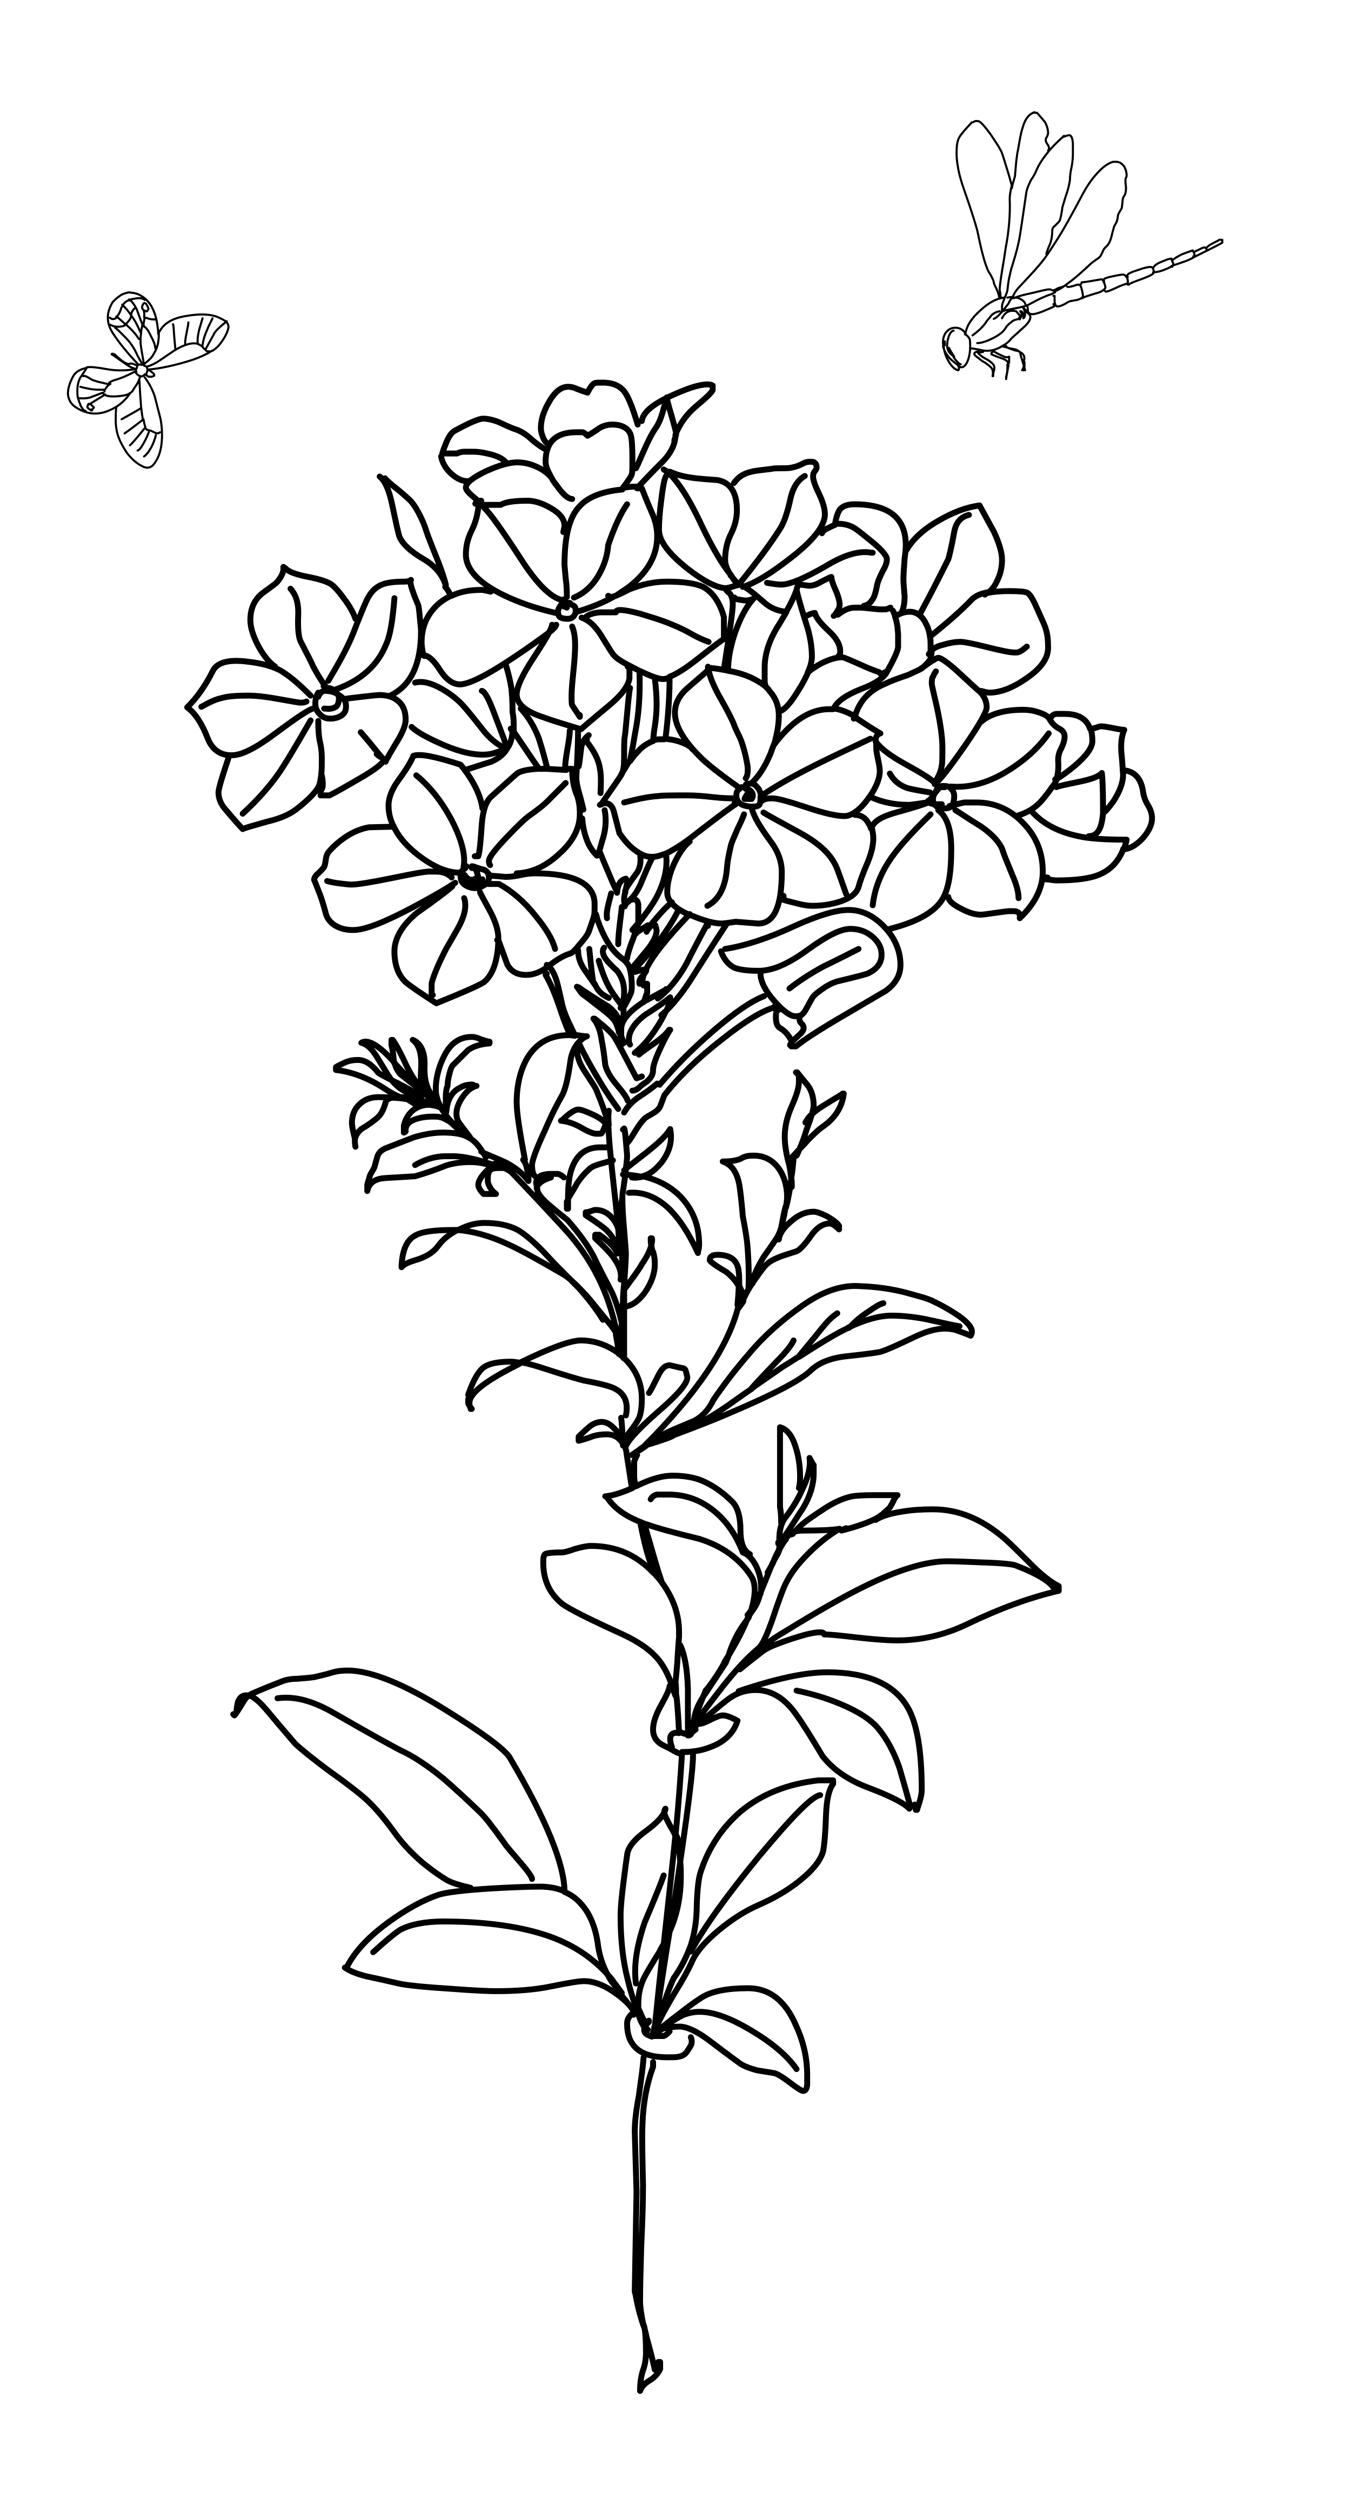 <?xml version="1.0" encoding="utf-8"?>
<!-- Generator: Adobe Illustrator 26.3.1, SVG Export Plug-In . SVG Version: 6.00 Build 0)  -->
<svg version="1.1" id="Ebene_1" xmlns="http://www.w3.org/2000/svg" xmlns:xlink="http://www.w3.org/1999/xlink" x="0px" y="0px"
	 viewBox="0 0 228.8 423.4" style="enable-background:new 0 0 228.8 423.4;" xml:space="preserve">
<style type="text/css">
	.st0{fill:none;stroke:#000000;stroke-width:0.351;stroke-linecap:round;stroke-linejoin:round;stroke-miterlimit:3;}
	.st1{fill:none;stroke:#000000;stroke-linecap:round;stroke-linejoin:round;stroke-miterlimit:3;}
</style>
<g>
	<path class="st0" d="M13.2,67.4c-0.1-0.4-0.1-0.8-0.1-1.2c0-1,0.2-1.8,0.6-2.4c0.1-0.1,0.4-0.6,1-1.5c-1.1,0.2-1.9,0.7-2.3,1.4
		c-0.6,1.1-0.9,2.1-0.9,3c0.1,1.1,0.6,1.9,1.7,2.5c1.7,1,3.5,1.1,5.3,0.3c0.2-0.1,0.5-0.2,1-0.5c0.9-0.5,1.8-1.3,2.6-2.5
		c-0.3,0.3-0.9,0.5-2.1,0.6c-1.1,0.1-1.8,0-2.2-0.2c-0.2-0.1-0.3-0.3-0.4-0.4c-1.1,0.4-1.8,0.7-2.1,0.8
		C14.6,67.5,13.8,67.5,13.2,67.4c0.1,0.3,0.2,0.6,0.3,0.9c0.1,0.1,0.1,0.2,0.1,0.3c0.1,0.2,0.2,0.3,0.3,0.5c0.2,0.3,0.4,0.5,0.6,0.5
		 M15,69.2c0.1,0.1,0.3,0.2,0.4,0.2c0.3-0.1,0.4-0.2,0.5-0.4l-0.5-0.5c-0.1-0.1-0.2-0.1-0.3-0.1c0,0,0,0,0,0c0,0-0.1,0-0.1,0
		c0,0-0.1,0.1-0.1,0.2C14.7,68.9,14.8,69,15,69.2L15,69.2z M17.7,66.3c0-0.1,0-0.2,0-0.3c-0.9,0-1.6,0-2.3-0.1
		c-0.5-0.1-1.1-0.2-1.8-0.4 M17.7,66.1C17.7,66,17.7,66,17.7,66.1c0.3-0.5,0.6-0.9,1-1.1c-0.2,0.1-0.7,0-1.4-0.2
		c-0.1,0-0.6-0.1-1.5-0.4c-0.1,0-0.4-0.2-0.9-0.5c-0.4-0.2-0.6-0.3-0.8-0.2 M15.1,68.5L15.1,68.5c0,0-0.1,0-0.1,0 M14.7,62.2
		c0.6-0.1,1.7,0,3.3,0.3c1.6,0.3,3.3,0.3,5,0c-0.3-0.1-0.5-0.2-0.8-0.3c-0.4-0.2-1-0.6-1.7-1.1c-0.7-0.5-1.2-0.9-1.6-1.1l0.1-0.1
		c0.2,0,0.3,0.1,0.4,0.1c0.8,0.8,1.4,1.2,1.7,1.4c0.4,0.2,0.7,0.3,0.9,0.2c0.2-0.1,0.6,0,1.2,0.3c0.1-0.2,0.4-0.2,1-0.1
		c-0.5-0.8-0.9-1.5-1.2-2.2c-0.3-0.6-0.7-1.2-1-1.6c-0.3-0.4-0.8-0.9-1.3-1.4c-0.6-0.6-1-1-1.2-1.1 M15.4,69.5c0.1,0,0.1,0,0.2,0
		 M24.5,63.9c0.7,0.9,1.3,2,1.7,3.2c0.4,1.5,0.7,2.8,1,3.9c0.2,1.1,0.3,2.4,0.2,3.7c-0.1,1.3-0.4,2.5-1,3.4
		c-0.6,1.1-1.4,1.4-2.4,0.8c-1-0.5-1.8-1.3-2.5-2.2c-0.6-0.9-1.1-1.8-1.4-2.6s-0.5-1.8-0.5-2.8c0-1,0-1.8,0.1-2.4 M25.2,73.2
		c-0.3,0.8-0.7,1.6-1.2,2.4c-0.2,0.3-0.4,0.6-0.7,0.7 M26.4,73.7c-0.2,0.8-0.5,1.5-0.8,2.1c-0.3,0.4-0.4,0.7-0.5,0.8
		c-0.2,0.2-0.4,0.5-0.7,0.7 M27.1,73.2c-0.3,0.3-0.7,0.2-1.2-0.1c-0.2-0.1-0.4-0.2-0.6-0.2c-0.3-0.1-0.4-0.1-0.4-0.1
		c-0.1-0.1-0.2-0.2-0.3-0.4c-1.3,1.6-2.1,2.6-2.6,3 M24.6,72.3c-0.1-0.3-0.2-0.7-0.3-1.3c-0.8,0.6-1.9,1.5-3.2,2.4 M24.2,71.1
		c-0.1-0.6-0.2-1.3-0.3-2.1c-0.1-1.2-0.2-2.8-0.3-4.6 M23.3,61.6c-1.7-1.8-3.1-3.5-4.2-5.2c-1.1-1.7-1.1-3.4-0.1-5.1
		c0.1-0.2,0.6-0.7,1.3-1.2c0.1-0.1,0.2-0.1,0.3-0.2c0.2-0.1,0.7-0.3,1.3-0.4c0.4,0.1,0.6,0.1,0.7,0.1c0.4,0.1,0.9,0.2,1.3,0.5
		c1.4,0.8,2.3,2.3,2.7,4.6c0.1,0.7,0.2,1.3,0.2,1.9c0.7-1.7,2.2-2.7,4.8-3.1c2.3-0.4,4.1-0.3,5.3,0.2c0.6,0.3,1.1,0.5,1.4,0.8
		c0.3,0.3,0.4,0.6,0.4,0.9c-0.1,0.7-0.5,1.6-1.4,2.8C37,58.6,36.6,59,36,59.4c0,0,0,0-0.1,0c-0.9,0.6-2.2,1.2-3.8,1.7
		c-2.6,0.8-4.9,1.3-7.1,1.5c0.2,0,0.4,0.2,0.7,0.4c0.4,0.3,0.5,0.5,0.4,0.6c0,0.1-0.2,0.1-0.4,0.2c-0.1,0-0.3,0-0.5,0l-0.7-0.4
		c-0.3,0.4-0.6,0.4-1,0.2c-0.3-0.2-0.5-0.4-0.6-0.7c-1.3,0.7-2.5,1.2-3.6,1.5c-0.3,0.1-0.5,0.2-0.8,0.4 M22.3,66.4
		C22.3,66.4,22.3,66.4,22.3,66.4c0.3-0.4,0.5-0.8,0.8-1.2c0.2-0.3,0.4-0.7,0.6-1.3 M23.1,63C23.1,63,23.1,63,23.1,63
		c-0.1-0.2-0.1-0.4-0.1-0.5l0,0 M36,59.4c-0.1,0-0.2,0.1-0.5,0.1c-0.3,0-0.4,0-0.4,0c-0.2-0.1-0.3-0.3-0.6-0.5
		c-0.2-0.3-0.4-0.5-0.7-0.6c-0.1-0.1-0.2-0.1-0.4-0.2c-0.9-0.2-2.1,0.1-3.8,1.1c-0.1,0.1-0.2,0.1-0.3,0.2c-0.1,0.1-0.9,0.6-2.2,1.5
		c-0.7,0.5-1.5,0.9-2.3,1.1c0.1,0.1,0.1,0.1,0.1,0.2c0.1,0.2,0.1,0.5,0,0.7c-0.1,0.3-0.2,0.4-0.2,0.5 M26.9,56.5
		c0,1.3-0.2,2.4-0.8,3.3c-0.2,0.4-0.4,0.7-0.7,1c-0.1,0.1-0.5,0.5-1.2,1c0.2,0.1,0.4,0.2,0.6,0.3 M23.1,62.5c0-0.1,0.1-0.3,0.2-0.6
		c0,0,0,0,0-0.1 M24.1,55.2c0,0,0-0.1,0-0.1l0,0c-0.1,0.5-0.2,0.9-0.2,1.2c0,0.1,0,0.1,0,0.2c-0.1,0.4-0.1,0.8-0.1,1
		c0,0.1,0,0.3,0,0.4c0,0.4,0.1,0.9,0.2,1.6l0.4,2.3 M23.9,69.1c-0.6,0.4-1.7,1-3.3,1.9 M26.3,54.1c-0.3,0-0.6,0-1-0.1
		c-0.3-0.1-0.6-0.2-0.8-0.2c-0.1,0.5-0.2,1-0.2,1.4c0,0,0.1,0,0.1,0.1c0.4,0.2,0.8,0.8,1.2,1.7c0.5,0.9,0.7,1.6,0.7,2 M21.9,50.9
		c0-0.1-0.1-0.2,0-0.2c0.4,0.3,0.8,0.8,1.1,1.4c0.1,0.1,0.1,0.2,0.2,0.4c0.5,1.4,0.8,2.2,1,2.6c0,0,0.1,0,0.2,0.1 M29.7,59.3
		c0-0.3-0.1-1.1-0.2-2.4c-0.1-1.2-0.1-1.8-0.2-2 M25.1,52.4c0.1-0.1,0-0.3-0.1-0.5c-0.1-0.2-0.2-0.4-0.3-0.5c-0.2-0.1-0.3-0.1-0.4,0
		l-0.1,0.2c-0.1,0.2-0.2,0.4-0.1,0.6c0,0.1,0.1,0.2,0.2,0.3c0.1,0.1,0.2,0.1,0.3,0.2l-0.1-0.1c0.1,0.1,0.3,0.2,0.4,0.1
		C25,52.6,25,52.5,25.1,52.4L25.1,52.4z M24.4,53.7C24.4,53.7,24.4,53.7,24.4,53.7c0.1-0.5,0-0.9-0.1-1.2 M34.9,59
		c0.8-1.5,1.3-2.3,1.3-2.4c0.3-0.6,1.1-1.3,2.2-2.2 M34.3,58.5c0.1-0.9,0.4-1.8,0.8-2.7c0.2-0.5,0.5-1.1,0.9-1.9 M31.4,58.4
		c-0.1-0.4,0-1.1,0.2-2c0.2-1,0.3-1.6,0.3-1.8 M33.5,58.2c-0.1-0.6,0-1.5,0.3-2.6l0.5-1.7 M18.6,53.8l0.3,0.2c0.3,0.1,0.6,0,0.8-0.2
		c0,0,0,0,0,0c0.1-0.1,0.2-0.3,0.4-0.6c0.2-0.3,0.3-0.6,0.4-0.9c0-0.1,0.1-0.3,0.2-0.4c0-0.1,0.1-0.1,0.1-0.2c0.3-0.6,1-1,1.9-1.1
		c0.9-0.2,1.5-0.1,1.8,0.2 M23.8,56.3c-0.3-0.7-0.7-1.6-1.3-2.5c-0.1-0.1-0.2-0.3-0.3-0.4c0,0,0,0,0,0c0,0.3-0.1,0.6-0.3,0.8
		c-0.2,0.3-0.4,0.5-0.6,0.7c0.1,0.1,0.2,0.1,0.2,0.2c0.9,0.8,1.6,1.6,2,2.3 M21.3,55c-0.3,0.2-0.6,0.3-0.9,0.3
		c-0.6,0.1-1.2,0-1.7-0.3 M22.9,52.1c-0.1,0.1-0.3,0.3-0.5,0.6c-0.1,0.2-0.2,0.5-0.2,0.7c-0.5-0.8-1-1.3-1.5-1.8 M21.3,55
		c-0.4-0.4-0.9-0.9-1.6-1.4 M17.8,66.8c-0.9,0.6-1.8,1.1-2.7,1.7"/>
	<path class="st0" d="M188.6,27.4h0.4c0.6,0,1,0.3,1.4,0.8c0.2,0.4,0.4,0.9,0.4,1.5c0,0.1,0,0.2-0.1,0.4c-0.1,0.1-0.1,0.3-0.1,0.5
		c0,0.1,0,0.5,0.1,1.1c0,0.7-0.1,1.3-0.4,1.6c-0.1,0.2-0.2,0.5-0.2,0.9l-0.1,0.9c0,0.2-0.2,0.4-0.4,0.8c-0.2,0.3-0.3,0.6-0.3,0.8
		c0,0.3-0.1,0.6-0.2,0.9c-0.2,0.4-0.4,0.7-0.4,0.7c-0.1,0.4-0.3,1-0.5,1.9c-0.2,0.7-0.5,1.3-0.9,1.6c-0.2,0.2-0.4,0.4-0.5,0.7
		c-0.1,0.2-0.2,0.5-0.4,0.8c-0.1,0.2-0.3,0.4-0.8,0.7c-0.4,0.3-0.7,0.5-0.8,0.6c-1.4,1.3-2.5,2.3-3.3,2.9c-0.4,0.3-0.8,0.6-1.2,0.9
		c-0.5,0.4-1.1,0.7-1.6,0.9c0,0.1,0,0.2,0,0.2h-0.1 M202.2,42.7c0,0,0.3-0.2,0.8-0.4c0.5-0.3,0.9-0.4,1-0.4c0.1,0,0.2,0,0.2,0.1
		c0,0,0,0.1,0.1,0.1c0.1-0.3,0.4-0.5,0.9-0.8c0.8-0.4,1.2-0.6,1.3-0.7h0.5v0.5c-0.5,0.3-1.3,0.7-2.5,1.3c-1,0.5-1.8,0.9-2.4,1.2
		c-0.3,0.2-0.7,0.4-1.5,0.7c-0.1,0-0.8,0.3-2.1,0.7c-0.2,0.2-0.6,0.4-1.1,0.6c-0.7,0.3-1.4,0.5-2.1,0.5v0.1 M195.4,45.2
		c0.2-0.3,0.6-0.6,1.4-0.9c0.7-0.3,1.2-0.5,1.6-0.5c0,0.1,0,0.2,0.1,0.3c0.5-0.4,1-0.7,1.6-1c0.2-0.1,0.8-0.3,1.9-0.7
		c0,0.1,0.1,0.2,0.2,0.4c0.1,0.2,0.1,0.3,0.1,0.4c0,0.1-0.1,0.2-0.2,0.2 M198.5,44.2c0,0.1,0.1,0.1,0.1,0.2c0.1,0.1,0.1,0.3,0.1,0.4
		c0,0.1-0.1,0.2-0.2,0.4 M191,46.9C190.9,46.8,190.9,46.8,191,46.9c-0.1-0.1-0.1-0.2-0.1-0.2c0-0.3,0.6-0.6,1.9-1
		c1.1-0.4,1.8-0.5,2-0.5c0.2,0,0.4,0.1,0.5,0.3c0,0.1,0.1,0.3,0.1,0.6c0,0.3-0.6,0.6-1.9,1.1c-1.4,0.5-2.2,0.8-2.3,1H191V48
		c-0.4,0.1-1.1,0.3-2.1,0.8c-0.9,0.4-1.4,0.6-1.6,0.6c-0.2-0.1-0.3-0.3-0.3-0.4c-0.2,0.2-0.6,0.5-1.5,0.7c-1.2,0.4-2,0.6-2.2,0.8
		 M191,48v-0.6c-0.2-0.6-0.5-0.9-0.8-0.9c-0.3,0-0.9,0.1-1.8,0.3c-1,0.2-1.5,0.4-1.5,0.6c0,0.1,0,0.2,0,0.2c0,0,0.1,0,0.1,0
		 M204.3,42.1c0,0,0,0.1,0,0.1 M177.2,43c0.2-0.7,0.4-1.2,0.6-1.6c0.3-0.8,0.4-1.5,0.4-2.2c0-0.4,0.1-0.7,0.4-0.9
		c0.1-0.1,0.4-0.4,0.7-0.7c0.2-0.2,0.3-0.6,0.4-1.1c0.1-0.6,0.2-1,0.2-1.3c0.1-0.3,0.3-1.1,0.7-2.3c0.4-1.1,0.5-1.9,0.6-2.4
		c0-0.7,0.1-1.5,0.3-2.3c0.1-0.6,0.2-1.3,0.2-2.1v-1.9c-0.1-0.9-0.3-1.3-0.6-1.3c-0.1,0-0.2,0-0.5,0.1c-0.3,0.1-0.5,0.2-0.6,0.2
		c-0.8,0.7-1.5,1.4-2.3,2.3c-0.9,1.1-1.7,2.2-2.2,3.4c-0.1,0.3-0.4,0.9-0.9,1.6c-0.4,0.8-0.7,1.5-0.8,2.2c-0.1,0.7-0.3,2.1-0.6,4.1
		c-0.3,2-0.5,3.4-0.7,4.3c-0.3,1.4-0.7,2.7-1.1,4c-0.2,0.5-0.3,1.2-0.5,2c-0.1,0.5-0.2,1.2-0.3,2.1c0,0.1-0.1,0.4-0.3,0.9
		c-0.2,0.4-0.3,0.7-0.4,1c-0.1,0.2-0.2,0.5-0.2,0.9c0,0.4,0,0.6,0,0.8c0,0,0,0,0.1-0.1c0.3-0.4,0.6-0.8,1-1.3c0-0.1,0.2-0.4,0.6-1.1
		c-0.4,0-0.7,0.1-0.8,0.1 M180.2,23c-0.1,0.1-0.2,0.1-0.2,0.2 M175,19.1h0.6c0.7,0.7,1.1,1.3,1.4,1.6c0.3,0.6,0.5,1.2,0.5,1.9
		c0,0.1-0.1,0.3-0.2,0.6c-0.2,0.2-0.2,0.4-0.2,0.6c0,0.1,0.1,0.4,0.4,0.8c0.2,0.3,0.2,0.6,0,0.9 M188.5,27.4c-1,0.3-2,1.1-3,2.3
		c-0.8,0.9-1.5,2-2.1,3.1c-1.9,3.6-3.3,6.1-4.2,7.5c-1.2,1.9-2,3.1-2.4,3.6c-0.9,1.2-2.3,2.7-4,4.5c-0.5,0.5-0.9,1-1.2,1.7
		c-0.1,0.1-0.1,0.2-0.2,0.4c0,0,0.1,0,0.1,0 M164.8,20.7c0.2-0.1,0.3-0.2,0.4-0.2c0,0,0.2,0,0.4,0c0.4,0,1.1,0.8,2.2,2.3
		c0.8,1.2,1.4,2.1,1.7,2.7c0.2,0.3,0.5,1.4,1.1,3.3c0.5,1.6,0.7,2.5,0.8,2.8c0.2-0.8,0.4-1.4,0.5-1.8c0-0.3,0.1-1.1,0.2-2.4
		c0.1-0.9,0.2-1.6,0.3-2c0.3-1.7,0.5-3,0.8-3.8c0.4-1.5,1.1-2.3,2-2.6 M164.6,20.7c-1.2,1.3-1.9,2.1-2.1,2.5
		c-0.4,0.6-0.5,1.6-0.5,2.7c0,1.7,0.4,3.8,1.3,6.3c1.2,3.4,1.9,5.7,2.2,6.8c0.2,0.9,0.4,2,0.8,3.6c0.3,1.2,0.6,2.2,0.9,2.9
		c0,0.1,0.2,0.5,0.6,1.1c0.3,0.6,0.5,1,0.5,1.2c0,0.2,0.2,0.6,0.5,1.2c0.2,0.5,0.4,1,0.4,1.3 M171.4,31.5c0,0,0,0.1-0.1,0.1
		c0,0.1-0.1,0.3-0.1,0.4c0.1-0.1,0.1-0.1,0.1-0.1C171.4,31.9,171.4,31.8,171.4,31.5C171.4,31.6,171.4,31.6,171.4,31.5L171.4,31.5z
		 M171.2,32.1c-0.1,0.5-0.2,1-0.2,1.6c0.1,2.5-0.1,5.3-0.7,8.4c-0.1,0.8-0.3,2-0.6,3.8c-0.3,1.8-0.4,2.9-0.4,3.1c0,0,0,0.2,0.1,0.6
		c0,0.4,0.1,0.7,0.1,0.9c0.2,0,0.3-0.1,0.5-0.1 M164.7,56.8c1.1-0.8,1.9-1.6,2.4-2.4c0.3-0.4,0.6-0.7,0.8-1c0.4-0.4,0.9-0.6,1.4-0.7
		 M169.7,52.8c0,0-0.1,0.1-0.1,0.1c-0.6,0.7-1,1-1.3,1.1 M169.7,52.8c0.2-0.2,0.8-0.3,1.8-0.5c1.1-0.2,1.9-0.4,2.2-0.5c0,0,0,0,0,0
		c0-0.4-0.2-0.7-0.6-1c-0.3-0.2-0.7-0.4-1.2-0.4c-0.1,0-0.1,0.1-0.2,0.1c0,0,0,0,0.1-0.1c0,0,0.1,0,0.1,0c0.5-0.2,1.5-0.5,3-0.8
		c1.6-0.4,2.5-0.6,2.8-0.6c0.2,0,0.4,0.1,0.6,0.2c0.3-0.1,0.6-0.2,0.9-0.4c0.2-0.1,0.5-0.1,0.9-0.3 M169.7,53.9
		c0.3-0.6,0.6-0.9,1-1.1c0.4-0.2,0.9-0.2,1.4-0.1c0.1,0.1,0.2,0.3,0.5,0.6c0.2,0.3,0.2,0.6,0.1,0.8c0.2-0.4,0.3-0.7,0.3-0.8
		c0-0.2,0-0.2,0-0.3c0-0.1-0.1-0.1-0.2-0.2v-0.1c0.3,0,0.4,0.2,0.5,0.5c0,0.1,0,0.3,0,0.7c0.2-0.1,0.3-0.4,0.3-0.7
		c0-0.4-0.1-0.7-0.3-1v-0.1c0.1,0.1,0.3,0.3,0.4,0.4c0.1,0.1,0.1,0.3,0.1,0.4 M163.5,56.5c0,0.1,0.1,0.1,0.1,0.2
		c0.3,0.2,0.5,0.5,0.6,0.7c0.1,0.2,0.1,0.7,0.1,1.5c0,0.6-0.1,1.2-0.3,1.9c-0.3,0.9-0.7,1.4-1.2,1.4c-0.1,0-0.3-0.1-0.6-0.4
		c0.1,0.2,0.2,0.4,0.2,0.5c0,0.2,0,0.3-0.1,0.4c-0.6-0.1-1.2-0.7-1.7-1.6c-0.4-0.7-0.7-1.5-0.8-2.5c-0.1-0.2-0.1-0.5-0.1-0.7
		c0-0.6,0.2-1.2,0.5-1.6c0.4-0.5,0.9-0.8,1.6-0.8c0.4,0,0.8,0.1,1.2,0.4C163.2,56,163.4,56.3,163.5,56.5L163.5,56.5
		c0.2-1.3,1-2.6,2.6-4c1.2-1.1,2.4-1.8,3.4-2 M180.7,48.5C180.7,48.6,180.7,48.6,180.7,48.5c0.1,0.1,0.1,0.1,0.2,0.1
		c0.2,0,0.6-0.1,1-0.2c0.4-0.2,0.7-0.2,0.8-0.2c0.2,0,0.4,0.3,0.5,0.8c0.1,0.4,0.2,0.8,0.2,1.1c0,0.3-0.3,0.5-1,0.7
		c-0.7,0.1-1.1,0.2-1.1,0.2c-0.2,0-0.5,0.2-1,0.5c-0.4,0.2-0.8,0.4-1.2,0.4c-0.3,0-0.4-0.3-0.5-0.8c0-0.6,0-0.9,0-1h-0.2
		 M178.4,49.2C178.5,49.2,178.5,49.2,178.4,49.2c0.1,0.1,0.2,0.2,0.3,0.3c-0.4,0.2-0.8,0.4-1.2,0.5c-0.5,0.2-1.2,0.5-2,0.9
		c-0.9,0.5-1.5,0.8-1.7,0.9 M174,51.9c0.1,0.5,0.1,0.9,0.1,1.2c0,0,0.3,0.1,0.8,0.1c0.4,0,1-0.2,1.8-0.5c0.4-0.2,1-0.4,1.8-0.8
		c0-0.2,0-0.3-0.1-0.4 M164.5,59c0,0,0.1,0,0.1,0c0.1,0,0.5,0.1,1.2,0.2c0.7,0.2,1.2,0.2,1.4,0.2c0.7,0,1.5-0.2,2.2-0.6
		c0.2-0.1,0.3-0.2,0.5-0.3c0.6-0.3,1.1-0.8,1.5-1.3c0,0,0.7-0.6,2-1.8c0.8-0.7,1.1-1.3,1.1-1.7c0-0.1,0-0.2-0.1-0.3
		c-0.1-0.2-0.1-0.3-0.1-0.4h-0.1 M183.1,48.1c0-0.1,0.1-0.2,0.1-0.3c0.5,0,1.6-0.2,3.3-0.5c0.2,0,0.3,0.2,0.5,0.6
		c0.1,0.3,0.2,0.6,0.2,0.8c0,0,0,0.1-0.1,0.2 M165.5,58.1c0.7,0,1.6-0.3,2.6-0.8c1-0.5,1.7-1,2.1-1.6c0.3-0.5,0.6-0.8,1-1.1
		c0.4-0.4,0.9-0.5,1.4-0.6v-0.2 M167.9,60c0,0,0.6,0.3,1.8,0.7c0.6,0.2,1,0.5,1.1,0.9c0-0.1,0.1-0.1,0.1-0.2v-1
		c-0.2,0.1-0.4,0.1-0.5,0.1c-0.2,0-0.6-0.2-1.2-0.5c-0.6-0.3-0.9-0.5-0.9-0.5c0,0-0.1,0-0.2,0.1c0,0-0.1,0-0.1,0.1
		c-0.1,0.1-0.1,0.1-0.1,0.1 M166.5,59.6c-0.2,0-0.4,0.1-0.7,0.1c-0.1,0-0.2,0-0.2,0c0.1,0.2,0.6,0.7,1.6,1.2
		c0.8,0.5,1.2,0.9,1.2,1.3c0,0.1,0,0.4-0.1,0.7c-0.1,0.3-0.1,0.6-0.1,0.8h-0.1c0.1-0.5,0.1-1-0.2-1.4c-0.2-0.2-0.5-0.5-1.1-0.9
		c-0.4-0.2-0.8-0.5-1-0.7c-0.6-0.4-0.8-0.6-0.8-0.8c0-0.1,0.1-0.2,0.3-0.3c0.2-0.1,0.4-0.1,0.6,0 M173.3,62.2c0,0,0,0.1,0,0.1
		c0,0.1,0,0.1-0.1,0.2c0,0.1-0.1,0.1-0.1,0.2h0.5c-0.1-0.4-0.2-0.8-0.4-1.4c-0.2-0.7-0.4-1.2-0.4-1.5c0-0.1,0-0.2-0.1-0.2
		c0,0-0.1,0-0.1-0.1c-0.5-0.1-0.9-0.2-1.1-0.3c-0.3-0.1-0.6-0.2-0.8-0.3c-0.4-0.1-0.6-0.2-0.8-0.2 M170.5,58.8
		C170.5,58.8,170.5,58.7,170.5,58.8l-0.1-0.2L170.5,58.8c0,0,0.1,0.1,0.2,0.1c0.2,0.1,0.5,0.1,0.9,0.2c0.6,0.1,0.9,0.3,1.1,0.5
		c0.7,0.3,1,0.9,0.6,1.8h0.2c0,0,0,0,0-0.1c0,0,0,0,0,0v1.3 M170.7,61.6c0,0.1,0.1,0.2,0.1,0.3c0,0-0.1,0.4-0.2,1
		c-0.1,0.6-0.2,1-0.2,1.3v-0.4c0.1-0.5,0.2-0.8,0.2-1c0-0.5,0-0.8,0-0.8C170.6,61.8,170.6,61.7,170.7,61.6L170.7,61.6z M163.6,56.7
		c-0.1,0-0.1-0.1-0.2-0.1l0.1,0 M161.5,56L161.5,56c-0.3,0-0.6,0.4-0.8,0.9c-0.2,0.6-0.3,1.1-0.3,1.6c0,0.8,0.4,1.4,1.2,1.9
		c-0.4-0.6-0.7-1.1-0.9-1.5 M161.5,60.5C161.5,60.5,161.5,60.5,161.5,60.5c0.5,0.7,0.9,1.1,1.2,1.2 M159.7,58.6
		c0.1,0.6,0.5,1.3,1,1.9c0.1,0.2,0.5,0.5,1.1,1c0.1,0.1,0.3,0.2,0.4,0.3 M160,57.8v0.7 M173.1,62.7L173.1,62.7"/>
	<path class="st1" d="M153.5,93.2c1-1.8,2.8-3.5,5.4-5c2.4-1.4,4.7-2.3,7-2.6c1.2,2.2,2,3.7,2.4,4.4c0.9,1.9,1.4,3.6,1.4,4.8
		c0,1.3-0.3,2.5-0.8,3.5c-0.4,0.9-0.9,1.6-1.6,2.1c1-0.2,2.2-0.3,3.6-0.3c1.7,0,2.8,0.1,3.1,0.3c0.5,0.3,1,1.2,1.7,2.8
		c0.9,2,1.4,3.1,1.4,3.3c0.3,0.9,0.4,1.9,0.4,3.2c0,1.8-1.2,3.5-3.7,5.2c-2.3,1.6-4.4,2.4-6.3,2.4c-0.2,0-0.6-0.1-1.4-0.3
		 M151.2,103.4c0.2,0.3,0.3,0.7,0.4,1c0.9-0.6,1.7-0.8,2.5-0.8c1.1,0,2.1,0.7,2.7,2c0.4,0.7,0.6,1.5,0.7,2.2
		c2.9-2.3,5.3-4.4,7.2-6.4c0.6-0.5,1.4-0.9,2.6-1.1c-0.2,0.1-0.4,0.3-0.5,0.4 M155.9,103.8c2-3.7,3.5-6.7,4.7-9.1
		c0.1-0.3,0.5-1.8,1-4.6c0.3-1.7,1.2-2.6,2.5-2.9 M157.5,107.9c0.1,0.4,0.1,0.8,0.1,1.3c0,0.4,0,0.7,0,1c0.5-0.4,1.2-0.8,2.1-1
		c1-0.3,2-0.5,3-0.5c0.6,0,2.1,0.3,4.5,0.9c2.4,0.6,3.9,0.9,4.6,0.9c0.4,0,0.6,0,0.8-0.1c0.3-0.1,0.7-0.4,1.3-0.9 M178,121.5
		l0.2-0.3v0c0.2-0.2,0.5-0.3,0.8-0.3c0.2,0,0.6,0,1.3,0c2.3,0,3.7,0.8,4.3,2.5c0.1,0,0.2,0,0.4,0c0.1,0,0.4-0.1,0.7-0.2
		c0.3-0.1,0.6-0.2,0.7-0.2c0.4,0,1.1,0.1,2.1,0.3c1,0.2,1.6,0.3,1.9,0.3c-0.4,0.9-0.6,2.1-0.5,3.7c0.1,0.9,0.2,2.2,0.3,3.9
		c0,1.4-0.6,2.9-1.7,4.6c-0.7,0.9-1.2,1.6-1.7,1.9c-0.2,2.6-0.9,3.9-2.4,3.9 M166.2,122.2c1.5-1.3,3.9-2,7.1-2
		c0.8,0,1.6,0.1,2.5,0.4c1,0.3,1.7,0.7,1.9,1.1c0.4,0.7,0.9,1.3,1.7,1.7c0.6,0.3,0.9,0.8,0.9,1.3c0,0.6-0.2,1.3-0.6,2.1
		c-0.4,0.7-0.5,1.4-0.5,2c0.1,1.1,0,2.1-0.2,2.9c0,0.1,0,0.1,0,0.2c0.8-0.5,1.8-1.2,3-2.2c2-1.7,3-3.1,3-4.2c0-0.8-0.1-1.5-0.3-2.1
		 M151.6,104.5c0.2,0.5,0.3,1.1,0.4,1.7c0,0.4,0.1,0.9,0.1,1.3c0,1.1,0,1.8,0,2.1c-0.1,0.8-0.8,2.2-1.9,4.2c-0.5,1-2,2-4.4,2.9
		c-2.5,1-4.1,2.1-4.6,3.3c1.1,0.1,2.3,0.6,3.6,1.3c0.7-2.5,2.4-4.4,5.1-5.5c0.8-0.4,2.1-0.9,3.9-1.5c0.8-0.4,1.6-0.7,2.3-1.1
		c0.8-0.7,1.3-1.2,1.5-1.7c0.1-0.2,0.1-0.6,0.2-1.3c-0.2,0.2-0.4,0.4-0.5,0.6 M156,113.2c0.5-0.3,1-0.7,1.4-1c0,0,0.1-0.1,0.2-0.1
		c0.1-0.1,0.3-0.2,0.5-0.3c0.4-0.3,0.7-0.4,0.8-0.4c0.4,0,1.3,0.6,2.7,1.8c0.7,0.6,1.4,1.3,2.3,2.1c0.5,0.5,1.2,1.1,2.2,2
		c0.7,0.8,1,1.6,1,2.5c0,0.7-1.2,2.9-3.7,6.5c-2.5,3.6-4.2,5.8-5.1,6.5v-0.2c-0.5-0.6-2.1-1.6-4.8-3.1c-2.6-1.4-4.3-2.7-5.1-3.8
		c0,0.2,0,0.5,0,0.9c0,0.5,0.1,1.1,0.3,2c0.2,0.9,0.3,1.6,0.3,2c0,1.2-0.6,2.7-1.7,4.3c2.1,1,4.3,1.4,6.6,1.4c0.4,0,1-0.1,1.7-0.2
		c0.7-0.1,1.2-0.2,1.5-0.2c0,0,0.1,0,0.1,0v-0.3 M158.3,132.5c0-0.1,0.1-0.1,0.1-0.1c0.6-1,1-1.9,1.1-2.8c0.1-0.4,0.1-1.4,0.1-3.1
		c0-1.5-0.3-3.8-0.9-6.6c-0.6-2.6-0.9-3.9-0.9-4.1c0-0.5,0-0.9,0.2-1.2c0.1-0.2,0.2-0.5,0.5-0.9 M159.5,136.2c-0.5,0-0.9,0-1.3,0
		c0.1,0.1,0.3,0.3,0.5,0.4c0.4,0.2,0.8,0.3,1.3,0.3c0.5,0,0.8-0.1,1.1-0.3c0.2-0.2,0.3-0.3,0.3-0.5c0.1-0.3,0.2-0.7,0.2-1.3
		c0-0.5-0.2-0.9-0.5-1.2c-0.3-0.4-0.7-0.5-1.3-0.5c-0.6,0-1,0.2-1.1,0.5c-0.3,0.7-0.7,1.3-1.1,1.7v0.7c0.1-0.1,0.2-0.1,0.3-0.2
		 M160,133.3h-0.8c-0.4,0.4-0.6,0.7-0.8,0.9c-0.3,0.4-0.4,0.8-0.4,1.2c0,0.3,0.1,0.5,0.2,0.8c-0.3-0.1-0.5-0.1-0.7-0.2v-0.2
		c-0.1,0-0.1,0.1-0.2,0.1v0c-0.1,0-0.1,0-0.1,0c-0.9,0.4-2.6,0.9-5.1,1.6c-2.6,0.7-4.1,1.5-4.5,2.7c0,0.1,0.1,0.1,0.1,0.2
		c0.1,0.5,0.2,1,0.2,1.6c0,1.1-0.3,2.4-0.9,3.9c-0.9,2.1-1.4,3.5-1.6,4.3c-0.3,1-1.2,1.8-2.9,2.4c-1.4,0.5-3.1,0.8-4.9,0.8
		c-0.6,0-1.5-0.1-2.6-0.4c-1.2-0.3-2-0.5-2.3-0.6v-0.7 M160.6,151.9c0.1,0.7,0.8,1.3,2.2,2c1.3,0.7,2.4,1,3.3,1
		c0.3,0,1.1-0.1,2.4-0.3c1.4-0.2,2.2-0.3,2.4-0.3c0.8,0,1.2,0,1.3,0.1c0.4,0.1,0.6,0.5,0.5,1.1c2.6-2.5,3.9-5.1,3.9-7.9
		c0-3.2-1.1-6-3.4-8.3c-0.4-0.4-0.8-0.8-1.2-1.1c-1.9-1.5-4.1-2.3-6.6-2.3c-1.2,0-1.9,0-2.1,0c-0.5,0.1-1.3,0.3-2.5,0.6 M161,133.2
		c3.6,0.3,7.2-0.9,10.8-3.4c2.5-1.7,4.4-3.6,5.8-5.6 M179,131.9c-0.2,0.4-0.3,0.8-0.6,1.1c-1.2,1.7-2.1,2.8-2.7,3.3
		c-1,0.9-2.2,1.5-3.6,1.9 M178.9,133.3c0.4-0.2,1.9-0.5,4.3-1c1.8-0.4,2.9-0.8,3.4-1.4c0.1,0.7,0.2,2.6,0.2,5.7c0,0.4,0,0.7,0,1.1
		 M179,131.9c-0.1,0-0.2,0.1-0.3,0.1l0.3-0.3 M190.7,130.5c1,0.2,1.7,0.7,2.2,1.5c0.3,0.5,0.6,1.3,0.7,2.2c0.1,0.7,0.4,1.5,0.9,2.3
		c0.4,0.7,0.6,1.4,0.6,2.1c0,1.1-0.6,2.3-1.7,3.5c-1.1,1.1-2.1,1.7-3.2,1.7c0,0,0,0.1,0,0.1c-0.8,2-2.1,3.4-4,4.2
		c-1.6,0.7-4.1,1-7.4,1c-0.8-0.1-1.5-0.2-1.9-0.2v-0.3h0.5 M174.9,137.6c1.9,2,4.4,3.3,7.7,4c1.7,0.4,4.4,0.6,8.2,0.6
		c-0.1,0.6-0.3,1.1-0.5,1.7 M161.8,137.2c0.7,0.4,2.1,1.4,4.4,2.8c2,1.4,3.2,2.8,3.6,4c0.2,0.7,0.8,2.1,1.7,4.3c0.7,1.6,1,2.9,1,3.8
		 M150.7,157.3c4.4-1.1,7.3-2.7,8.7-4.7c1.2-1.7,1.7-4.6,1.7-8.8c0-3.3-0.7-5.5-2.2-6.6 M124.3,81.8c0.7-1,1.6-1.6,2.9-1.9
		c0.7-0.2,1.9-0.3,3.5-0.5c0.3-0.1,0.9-0.1,1.6-0.1c0.8,0,1.3,0,1.7-0.1c0.6-0.1,1.2-0.3,1.8-0.6c0.5-0.3,0.9-0.4,1.3-0.4
		c0.5,0,0.8,0,0.9,0.2c0.2,0.1,0.3,0.4,0.3,0.8c0,0.2-0.1,0.3-0.3,0.6c-0.2,0.2-0.3,0.5-0.3,0.9c0,0.5,0.3,1.5,1,2.9
		c0.7,1.5,1,2.6,1,3.5c0,1.9-1.9,4.4-5.8,7.4c-3.2,2.5-5.9,4.2-8.1,4.9 M112.4,79.5c0.1,0.1,0.2,0.1,0.3,0.2c0.1,0,0.2,0.1,0.2,0.2
		h0.6c1.3,0.6,2.7,0.9,4.4,1.1c0.9,0.1,2.1,0.2,3.6,0.3c2.2,0.4,3.3,2.1,3.3,5.1c0,1.3-0.3,2.6-1,4s-1,2.9-1,4.5
		c0,0.5,0.2,1.2,0.7,2.1c0.1,0.1,0.2,0.3,0.2,0.4c0.5,0.6,1,1.2,1.4,1.6c3-3.7,5.4-6.9,7.1-9.6c0.6-1,1.2-2.7,1.7-5.1
		c0.4-1.7,1.2-3,2.4-3.7 M124.4,101.2v0.2c1,0.2,1.7,0.3,1.9,0.3c0.4,0,0.8-0.1,1.3-0.3c-1.2,1.3-2.2,3.2-3.1,5.7
		c-0.8,2.4-1.2,4.5-1.2,6.5c1.8,0.3,3.3,0.8,4.6,1.5c0.7,0.4,1.4,0.8,1.9,1.3c-0.2-0.3-0.3-0.7-0.3-1.1c0-0.3,0-1,0-2.2
		c0-2.4,0.8-4.8,2.4-7.3c0.5-0.8,0.9-1.5,1.3-2.2c-1.4-0.1-2.7-0.6-3.8-1.6c-1.6-1.4-2.6-2.2-3-2.4 M112.9,80.5
		c-0.3,0.2-0.6,1.6-0.9,4.1c-0.3,2.2-0.4,3.9-0.4,5.1c0,1.9,1.6,4,4.7,6.5c2.8,2.2,5,3.3,6.5,3.4c0,0,0.1,0,0.1,0
		c0.2,0,0.7-0.1,1.3-0.3c0.3-0.1,0.6-0.2,0.8-0.2c-0.4-0.5-0.8-1-1.2-1.7c-1.5-1.8-3.2-4.7-5.1-8.7c-2.2-4.7-4.2-7.6-5.8-8.9
		 M125,99c0.2,0,0.3,0,0.5,0c-0.1-0.1-0.1-0.1-0.2-0.2 M135.1,99.2c-0.1,0.2-0.1,0.4-0.2,0.7c0.2,0.9,0.7,2.8,1.6,5.6
		c0.7,2.1,1,4,1,5.7c0,0.7-0.2,1.6-0.7,2.7c0.5-0.5,1.2-0.9,2-1.4c1.5-0.8,2.8-1.2,3.9-1.2c0.1,0,1.1,0.4,2.9,1.2
		c1.5,0.7,2.6,1.1,3.2,1.3c0.1,0,0.2,0.1,0.3,0.3c0.3,0,0.6-0.1,0.9-0.3 M135.1,99c0.6,0,1.2,0.1,1.9,0.2c0.6,0,1.3-0.2,2.1-0.7
		c1-0.5,1.6-0.8,1.7-0.8c0,0.4,0.2,1.1,0.7,2.2c0.5,1.1,0.7,2,0.7,2.5c0,0.3-0.1,0.7-0.4,1.1c-0.3,0.5-0.5,0.8-0.6,0.8 M129.9,98.7
		c1.1,0.2,1.9,0.3,2.4,0.3c1.5,0,4-1.1,7.5-3.1c3.1-1.9,5.7-2.7,7.8-2.3c0.1,0,0.1,0,0.2,0 M139.2,90.3c0.1-0.3,0.4-0.6,1.1-0.9
		c0.4-0.2,0.8-0.4,1.1-0.5c0.2-1.3,0.5-2.2,0.9-2.7c0.5-0.5,1.2-0.8,2.4-0.8c5.8,0,8.7,2.3,8.7,6.9c0,0.1,0,0.9-0.2,2.3
		c-0.1,1.5-0.2,2.7-0.2,3.5c0,0.6,0.1,1.6,0.2,2.9c0,1.2-0.2,2.1-0.5,2.7 M141.4,88.8c0.2-0.1,0.3-0.1,0.5-0.1c1,0,1.8,0.2,2.6,0.6
		c0.5,0.3,1.3,0.9,2.5,1.9c2.2,1.7,3.2,2.9,3.2,3.5c0,0.5-0.2,1.2-0.7,2c-0.5,1-0.9,1.9-1,2.6c-0.2,1-0.4,1.7-0.6,2
		c-0.4,0.7-0.9,1.2-1.6,1.3 M108.7,71.3c0.1-1.2,1.5-2.6,4.2-3.9c0,0,0-0.1,0-0.1c0,0,0,0.1,0,0.1c0.2-0.1,0.4-0.2,0.6-0.3
		c2.8-1.3,4.9-2,6.3-2c0.5,0,0.8,0.1,0.9,0.2V66c0,0.3-0.9,1.2-2.7,2.7c-1.7,1.4-2.9,3.1-3.6,4.9c0,1.7-0.9,3.4-2.6,5
		c-2.1,2.1-3.4,3.5-3.9,4.1c0.3,0,0.5,0,0.8,0c0.2,0.5,0.7,1.8,1.6,3.9c0.7,1.5,1,2.9,1,4.2c0,3.3-1.6,6.1-4.8,8.6
		c-0.7,0.5-1.5,1-2.2,1.5c0.5-0.2,1.3-0.6,2.3-1.1c2-0.8,4.1-1.3,6.3-1.3c2.9,0,4.9,0.3,6.2,0.9c1.6,0.9,2.8,2.6,3.5,5.1v3.7
		c-0.2,0.1-1.7,1.2-4.6,3.5c-1.9,1.5-3.5,2.5-4.6,2.9c0,3-0.2,6.5-0.7,10.5c0.7,0.1,1.4,0.2,2.1,0.4c1.2,0.4,2.1,0.8,2.5,1.4
		 M112.9,67.4L112.9,67.4c0.1,0.3,0.3,1.3,0.8,2.9c0.5,1.8,0.8,2.8,0.8,3.2c0,0,0,0.1,0,0.1c-0.1,0.3-0.2,0.7-0.3,1 M107.7,79.3
		c0.1-0.2,0.2-0.4,0.3-0.6c1.2-2.8,2.1-4.8,2.9-6c0.6-0.8,1-1.8,1.3-2.8c0.3-1.1,0.5-1.9,0.7-2.5 M108,71.9c-0.8-2.7-1.5-4.4-2-5.2
		c-0.8-1.3-2.1-1.9-3.9-1.9c-0.8,0-1.3,0-1.4,0.1c-0.3,0.1-0.7,0.6-1.2,1.6c-0.3-0.1-0.9-0.3-1.7-0.6c-0.6-0.3-1.1-0.4-1.6-0.4
		c-1.2,0-2.3,0.9-3.3,2.7c-0.9,1.6-1.3,3-1.3,4.3c0,0.4,0.1,0.9,0.3,1.4c0.2,0.6,0.5,1,0.8,1.2 M80.5,85.3c0.1-0.2,0.2-0.4,0.2-0.5
		h0.2c-0.2-0.2-0.5-0.5-0.9-0.8c-0.7-0.6-1.1-1.1-1.1-1.4c0-0.8,1.1-1.7,3.4-2.8c2.2-1,4-1.5,5.3-1.5c1.4,0,2.7,0.4,4,1.1
		c0.7,0.4,1.3,0.9,1.8,1.5c-0.6-1.1-1-1.9-1-2.7c0-3.3,1.7-5,5.2-5c0.6,0,1,0,1.1,0c0.3,0.1,0.5,0.3,0.8,0.6c0.5-0.3,1.2-0.7,2-1.3
		c0.7-0.4,1.4-0.6,2.2-0.6c1.6,0,2.7,0.6,3.1,1.7c0.2,0.6,0.3,2,0.3,4.1c0,1.5,0,2.4-0.1,2.6c-0.1,0.4-0.6,1.1-1.5,2.3
		c0.7-0.1,1.5-0.2,2.3-0.2c0,0,0.1,0,0.1,0c0,0.1-0.1,0.1-0.1,0.2v-0.2 M96.9,84.5c-0.7,0-1.6-0.8-2.7-2.4c0,0-0.1-0.1-0.1-0.1
		c-0.3-0.4-0.5-0.7-0.7-1.1 M97.2,101.2c1.7-0.7,3.2-2,4.3-4c0.9-1.6,1.4-3.3,1.5-4.9c1.1-3.2,2.2-5.5,3.2-6.9 M95.4,90.1
		c0.1-0.5,0.2-0.8,0.2-1.1c0-1.1-0.8-2.1-2.4-3c-1.4-0.8-2.7-1.2-3.8-1.2c-2.3,0-3.8,0.2-4.6,0.7h-3.2c-0.1-0.1-0.2-0.3-0.5-0.6
		c-0.1,1.9-0.5,3.5-1.2,4.9c-0.7,1.4-1,2.7-1,4.1c0,2.7,2.5,5.2,7.5,7.4c2.5,1.1,5.1,1.9,7.7,2.5 M82,86c1,0.9,3.2,4,6.5,9.1
		c2.5,3.8,4.7,6,6.6,6.5c0.1,0,0.2,0.1,0.3,0.1c0.1-0.1,0.1-0.2,0.1-0.2 M96,101.1c0-0.7,0-1.8-0.2-3.2l-0.2-2.2
		c0-4.8,0.8-8.1,2.5-9.9c1.4-1.6,3.9-2.6,7.3-2.9 M95.4,101.8c-0.1,0.2-0.3,0.5-0.5,0.8c-0.3,0.4-0.4,0.7-0.4,1c0,0.5,0.2,0.9,0.5,1
		c0.2,0.1,0.6,0.2,1.1,0.2c0.5,0,0.9-0.2,1.1-0.5c0.2-0.3,0.3-0.5,0.3-0.8c0-0.5-0.1-0.8-0.3-0.9c-0.3-0.1-0.5-0.3-0.7-0.5h-0.7
		c0,0.5,0.1,0.7,0.2,0.8c-0.2-0.1-0.4-0.2-0.5-0.2 M103,100.9c0,0,0.1,0,0.2,0.1c0.1,0.1,0.3,0.1,0.4,0.1c0.1,0,0.3-0.1,0.6-0.2
		c-1.9,1.1-4.1,2-6.5,2.7 M122.8,99.6c0.2,0.4,0.5,0.7,0.7,0.8c0.4,0.4,0.6,1.1,0.6,2c0,0.9-0.5,4.5-1.5,10.9 M99.2,104.5
		c0.6-0.5,1.4-0.7,2.4-0.8c0.3,0,1.2,0,2.6,0c0,0,0.1,0,0.1,0c0-0.6,1.3-0.5,4,0.2c1.6,0.5,3.4,1,5.1,1.7c1,0.4,2.2,0.9,3.6,1.7
		c1.2,0.7,2.2,1.1,3,1.4 M110.9,114.9c0.2,1.6,0.3,3,0.3,4.4c0,1.2-0.1,2.4-0.3,3.7c-0.2,1-0.2,1.8-0.3,2.4c0.3-0.1,0.7-0.2,1-0.2
		c0.3,0,0.6,0,0.9,0 M113.3,114.8c-0.4,0.1-0.7,0.2-1,0.2c-0.8,0-2.1-0.5-4-1.4c0.1,3.1,0,6.2-0.5,9.2c-0.3,1.6-0.6,3.6-1.1,6.1
		c0.5-0.7,0.9-1.2,1.4-1.7c0.8-0.9,1.7-1.4,2.5-1.7 M126.3,131.8c0.3-0.4,0.4-1.1,0.3-2.1c-0.2-1.2-0.4-2-0.5-2.4
		c-0.2-0.7-0.4-1.5-0.8-2.4c-0.6-1.2-0.9-1.9-1-2.2c-0.3-0.8-1.1-2.4-2.6-5c-0.9-1.7-1.5-3.1-1.7-4.3c-0.5,0.5-1.6,1.4-3.3,2.9
		c-1.6,1.3-2.4,2.8-2.4,4.4c0,2.3,1.6,4.9,4.7,7.9c1.4,1.3,3.5,2.9,6.2,4.8 M123.4,113.6c-1-0.2-2.1-0.4-3.2-0.5
		c-0.1,0.1-0.1,0.1-0.2,0.2 M119.9,112.9c0,0.1,0,0.2,0,0.2c0.1,0,0.2,0,0.3,0 M119.9,113.1c0,0.1,0,0.2,0,0.3 M108.3,113.6
		c-0.2-0.1-0.4-0.2-0.6-0.3c-2-1-3.2-1.7-3.6-2.2c-0.3-0.2-1-1.4-2.3-3.5c-1-1.6-2.1-2.6-3.3-3 M96.9,106.1c0.3,0.7,0.5,1.7,0.5,3.2
		c0,1.1-0.1,2.6-0.3,4.5c-0.2,1.9-0.3,3.2-0.3,3.9c0,1,0,1.6,0.1,1.7c0.1,0.2,0.5,0.8,1.3,2v-0.3 M94.2,105.8
		c-0.1,0.3-0.4,0.7-1.2,1.3c-0.5,1-1.4,2.4-2.7,4.4c-1.9,2.9-2.8,4.9-2.8,6.1c0,1.6,1.5,2.9,4.6,3.9c1.6,0.6,3.7,1.2,6.3,2
		c0.2-0.2,1.7-1.5,4.6-3.9c2.2-1.8,3.4-3.4,3.6-4.7v-2h-0.3 M106.7,116.5c-0.2,0.9-0.3,2.3-0.5,4.4c-0.2,2-0.3,3.4-0.4,3.9
		c-0.1,0.4-0.1,1.5-0.1,3.4c0,1.4-0.1,2.5-0.5,3c0.2-0.4,0.4-0.7,0.6-1c0.3-0.5,0.5-0.9,0.8-1.3 M99.7,124.5
		c-0.7,0.5-1.2,1.3-1.3,2.4c-0.2,1.6-0.3,2.6-0.4,2.9 M96.5,123.7c0,0.4-0.1,1.5-0.4,3.1c-0.3,1.7-0.4,2.8-0.4,3.3c0,0,0,0.1,0,0.1
		c0.4,0,0.7,0,1.2,0c0,1.8,0.3,3.2,0.7,4.2c0.4,0.9,0.6,2,0.6,3.4c0,2.5-1.2,4.8-3.6,6.9c-2.3,2.1-4.6,3.1-7.1,3.2 M99.4,125.2
		l-0.2,0.2c1.3,1.6,2.2,3.2,2.4,4.8c0.2,0.9,0.2,2.3,0.1,4.1 M97.9,123.9c0,1.6-0.1,4.2-0.3,7.8c0,0.7,0.2,1.6,0.5,2.7
		c0.2,0.6,0.4,1.5,0.7,2.7 M83,146.5c-0.1-0.1-0.2-0.3-0.2-0.7c0-0.6,1-1.9,3.1-4.1c1.9-2,3.2-3.2,3.8-3.6c1.1-0.8,2.4-1.7,3.6-3
		c0.7-0.7,1.5-1.5,2.5-2.5 M105.3,131.1C105.2,131.1,105.2,131.2,105.3,131.1c-0.8,1.3-2,2.9-3.4,5c1.1-0.3,1.8,0.2,2.1,1.5
		c0.2,0.8,0.5,1.9,0.9,3.5c0.7,1,1.4,1.9,2.4,2.7c0.4,0.3,0.8,0.6,1.2,0.8c0.7,0.4,1.3,0.5,1.9,0.5c0.1,0,0.2,0,0.2,0
		c0.7,0,1.4-0.3,2.3-0.6c1.4-0.7,3.1-1.8,5.1-3.4c4-3.1,6.2-4.7,6.6-4.9l-0.2-0.2 M101.9,136.2C101.8,136.2,101.8,136.2,101.9,136.2
		l-0.3,0.1C101.7,136.2,101.8,136.2,101.9,136.2L101.9,136.2z M105.7,135.9c2.3-0.6,4.2-1,5.9-1.1c0.6-0.1,2.3-0.1,4.9-0.1
		c1.2,0,2.6,0.1,4.3,0.3c1.7,0.2,3,0.2,3.8,0.2 M141.9,104.1c0.8-0.6,1.5-1,2.1-1.1c0.2-0.1,0.8-0.1,1.7-0.1c0.3,0,1.3,0.1,3.2,0.3
		c0.7,0,1,0,1.1,0c0.4-0.1,0.6-0.2,0.8-0.3 M136.4,104.3c0.2,0,0.4-0.1,0.8-0.3c0.3-0.1,0.6-0.2,0.8-0.2c0.2,0.8,1,1.8,2.4,3.1
		c1.3,1.2,1.9,2.3,1.9,3.5c0,0.3-0.1,0.5-0.3,0.7 M129.9,116.5c0.2,0.2,0.3,0.3,0.4,0.5c1.1,1.2,1.6,2.6,1.6,4.2
		c0,1.5-0.3,3.1-0.8,4.9c3-4,6.1-6,9.3-6c0.2,0,0.5,0,0.7,0 M136.8,114c-0.4,0.8-0.8,1.7-1.4,2.6c-1.3,2.2-2.4,3.5-3.2,3.8
		 M131.1,126c-0.2,0.5-0.4,1-0.6,1.6c-1,2.4-2.1,4-3.3,5.1c0.5,0,0.8,0.3,1.2,0.8c0.3,0.4,0.4,0.8,0.5,1.3c2-1.4,5.1-3.2,9.5-5.4
		c2.4-1.2,5.4-2.6,9-4.3 M125.6,133.3c-0.4,0.3-0.5,0.4-0.6,0.5c-0.2,0.2-0.3,0.5-0.3,0.9c0,1.2,0.9,1.9,2.8,1.9
		c0.6,0,0.9-0.1,1.1-0.3c0.1-0.2,0.2-0.5,0.2-1c0-0.1,0-0.2,0-0.3c0-0.1,0-0.1,0-0.1 M127.1,132.7c-0.1,0-0.1,0-0.2,0
		c-0.3,0-0.5,0-0.6,0.2v0.7c0.4,0,0.7,0.2,0.9,0.4c0.2,0.2,0.3,0.5,0.3,0.7s-0.1,0.5-0.2,0.6h-1.2c0-0.1,0.1-0.3,0.3-0.6
		c0.1-0.2,0.2-0.3,0.3-0.3 M129.1,135.6c0.3-0.3,0.9-0.4,1.7-0.4c0.8,0,2.7,0.5,5.7,1.5c3,1,5.1,1.5,6.5,1.5c1.2,0,2.6-1,4-2.9
		c0.1-0.2,0.2-0.3,0.3-0.4 M148.3,125.6c0-0.3,0-0.4,0-0.5c0.1-0.5,0.4-0.8,0.8-0.9c-0.4-0.2-1.7-1-3.8-2.4
		c-0.2-0.2-0.4-0.3-0.6-0.4c-0.1,0.1-0.1,0.2-0.1,0.3 M150.7,131c0.6,1.1,1.5,1.9,2.8,2.4c0.2,0.1,1.5,0.4,4,0.8 M147.5,140.3
		c-0.1-0.4-0.3-0.7-0.5-1c-0.5-0.9-1.3-1.3-2.2-1.3 M134.9,99.9c-0.3,0.9-0.9,2.2-1.7,3.6 M92.4,76.1c-0.6-0.3-1.5-0.9-2.5-1.8
		c-0.9-0.8-1.7-1.3-2.6-1.6c-0.4-0.1-1.3-0.5-2.8-1.2c-1-0.4-1.9-0.6-2.7-0.6c-0.7,0-2.3,0.7-4.7,2c-0.6,0.3-1.1,1-1.5,2
		c-0.2,0.5-0.5,1.2-0.7,1.9h2.5c0.4-0.2,0.8-0.3,1.2-0.3c0.2,0,0.7,0,1.6,0c1,0,2,0.2,3.1,0.5c1.1,0.3,1.8,0.7,2.3,1.2 M74.7,77.3
		c0.2,1,0.7,2,1.7,2.9c1,0.9,1.9,1.3,2.9,1.3 M65.2,81c0.2,0.3,1,1,2.4,2.1c1.3,1.1,2.1,1.8,2.4,2.3c0.6,0.8,1.1,1.8,1.6,2.9
		c0.1,0.2,0.4,1,0.9,2.5c0.3,0.8,0.9,2.3,1.7,4.3c0.7,1.8,1.1,3.1,1.3,3.9v0.2c-0.5-1.8-1.8-3.4-3.9-4.6c-2.2-1.3-3.4-2.5-3.9-3.6
		c-0.2-0.4-0.6-2.3-1.3-5.6c-0.5-2.4-1.2-4-2.1-4.7 M55.6,115.3c1.6-2.7,3.1-5.3,4.2-8c1-2.6,1.7-4.3,2.1-5.2
		c0.6-1.4,1.3-2.3,2.2-2.8c0.9-0.6,2.4-0.8,4.4-0.8c0.5,0,0.9-0.1,1.1-0.3c-0.2,0.4,0,1.1,0.4,2.2c0.2,0.6,0.5,1.3,0.8,2
		c0.1,0.2,0.2,1,0.3,2.2c0.1,1.1,0.2,1.8,0.2,2.3c0,5.6-1.7,9.2-5.2,10.9 M75.4,99.4c0.3,0.3,0.4,0.5,0.6,0.8
		c0.1,0.3,0.3,0.5,0.5,0.7c1.4-0.7,3.1-1,5-1c0.3,0,0.8,0.1,1.6,0.3 M81.5,85.5v-0.7H81c0,0.1,0,0.1,0,0.1 M81,84.9h-0.1
		c0,0.1,0.1,0.1,0.1,0.1 M60.2,104.8c-0.3-0.9-0.9-2-1.7-3.1c-0.8-1.1-1.5-2-2.2-2.6c-0.6-0.5-2-1-4.1-1.4c-2.1-0.4-3.4-0.9-3.9-1.5
		c0,0.1-0.1,0.2-0.3,0.3c-0.1,0.7-0.5,1.4-1.1,2.1c-0.3,0.3-1,0.8-2.1,1.6c-1.6,1.1-2.4,2.7-2.4,4.8c0,1.3,0.5,2.8,1.4,4.5
		c0.9,1.6,1.8,2.7,2.8,3.4 M48,96c0,0.2,0,0.4,0,0.5 M49.2,99.7c1,1.1,1.4,2.6,1.3,4.6c-0.1,2.2,0.1,3.7,0.4,4.3
		c1.3,2.5,2,3.9,2.1,4.2c0.8,1.5,1.5,2.6,2.1,3.4h-0.3 M53.9,117.3c-0.3,0.4-0.5,1.1-0.5,1.9c0,0.7,0.3,1.3,0.8,1.8
		c0.5,0.5,1.1,0.7,1.7,0.7c0.8,0,1.4-0.2,1.9-0.5c0.6-0.4,0.8-0.9,0.8-1.6c0-0.5-0.1-0.9-0.4-1.2c-0.2-0.3-0.6-0.6-1-0.8
		c0.2,0.2,0.2,0.4,0.2,0.6c0,0.8-0.2,1.4-0.7,1.6c-0.4,0.2-0.9,0.3-1.6,0.2c-0.1,0-0.1,0-0.2,0 M52.6,117.8c-1.8-1.8-3.3-3.1-4.7-4
		c-1.4-0.9-3.5-1.5-6.4-1.8c-2.9-0.3-4.8,0.2-5.5,1.7c-1.2,2.4-2.6,4.4-4.3,6.1c1.3,0.9,2.5,2.7,3.5,5.3c0.7,1.7,1.9,2.7,3.7,2.8
		c0.1,0,0.3,0,0.4,0c1.6,0,4-1.2,7.2-3.6c3.5-2.6,5.7-4.1,6.5-4.3 M51.9,118.8c-0.2,0.1-0.5,0.2-1,0.2c-0.2,0-1.4-0.2-3.6-0.6
		c-2.2-0.4-3.9-0.6-5.3-0.6c-1.9,0-3.4,0.1-4.4,0.4c-1,0.2-2.1,0.7-3.5,1.5 M57.2,117.6c-0.1,0-0.1-0.1-0.1-0.1
		c-0.7-0.4-1.4-0.5-2.1-0.5c-0.4,0-0.8,0.3-1.1,1 M55.6,116.5c0.6,0.1,1.1,0.4,1.4,0.8c0.1,0.1,0.1,0.2,0.2,0.3 M58.3,118.4
		c0.3-0.1,1.3-0.2,3-0.4c1.7-0.2,2.7-0.3,2.9-0.3c1.3,0,2.4,0.3,3.2,1c0.9,0.7,1.3,1.8,1.3,3.2c0,0.9-0.5,2.1-1.4,3.6
		c-1.1,1.8-1.8,3-2,3.5c-0.6-0.7-1.3-1.5-2.1-2.5c-0.8-1-1.5-1.8-2.1-2.5 M38.8,128c-0.2,0.7-0.6,1.8-1.1,3.4
		c-0.5,1.6-0.7,2.5-0.7,2.8c0,1,0.4,2,1.2,2.9c1.7,2,2.7,3.1,2.9,3.3c0.4-0.2,1.8-0.6,4.3-1.3c2.2-0.5,3.9-1.3,5.1-2.3
		c1.9-1.5,3.1-2.8,3.5-3.7c0.2-0.4,0.3-1.1,0.4-1.9c0.1-0.8,0.1-1.7,0.1-2.8c0-1-0.1-1.9-0.3-2.7c-0.2-0.8-0.3-2-0.3-3.6
		 M54.5,131.3c0.2,1,0.2,1.7,0.1,2.1c-0.1,0.3-0.2,0.4-0.3,0.5v0.8h1.5c1.4-0.7,3.1-1.7,5-2.8c2.8-1.6,4.1-2.7,4.1-3.1
		c0-0.3-0.1-0.4-0.2-0.5c-0.3-0.1-0.6-0.3-0.9-0.6 M52.6,122c-2.8,4.9-4.7,8-5.5,9.1c-1.4,2-3.4,4.3-6,6.7 M85.7,112.7
		c0.4,1.3,0.7,2.6,0.9,3.8c0.1,1,0.2,2.3,0.2,3.6c0,0.2,0,0.3,0,0.5c0.1,0.5,0.2,1.1,0.2,2c0,0.5,0,0.9,0,1.3
		c2.5,3.7,3.9,5.8,4.3,6.3c0.4,0,0.8,0,1.3,0c0.2,0,1.3,0.1,3.3,0.2 M76.4,100.9c-0.9,0.4-1.8,1-2.5,1.7c-1.7,1.7-2.5,3.7-2.5,6.2
		c0,0.5,0.1,1.2,0.3,2.2c0.1,0,0.1,0,0.2,0.1c0,0,0,0,0-0.1c0.8,0.1,1.7,1,2.7,2.6c1,1.5,2.1,2.3,3.3,2.3c1.5,0,4.7-1.6,9.3-4.7
		c2.7-1.8,4.6-3.2,5.8-4.1c0.3-0.6,0.5-1.1,0.5-1.3 M70.3,115.6c1.2-0.3,2.6,0,4.4,1c1.6,0.9,2.9,1.9,4,3.2c0.8,0.9,1.9,2.3,3.4,4.2
		c1.3,1.5,2.6,2.4,3.7,2.8c0,0,0,0,0,0.1c0.1-0.1,0.1-0.1,0.1-0.2c-0.9-2.6-1.7-4.5-2.2-5.9c-0.9-2.4-1.6-3.7-2.1-3.8 M81.7,136.9
		c-0.3-2.2-1.5-4.7-3.7-7.4c-4.3-1.4-6.9-1.9-8-1.5c-0.3,0.8-1.1,2.2-2.5,4.1c-1.1,1.5-1.7,3-1.7,4.3c0,1.3,0.3,2.5,0.9,3.6
		c0.7,1.5,1.9,3,3.6,4.4c2.7,2.2,5.2,3.4,7.7,3.4c0.1-0.1,0.1-0.2,0.2-0.3c0.4-0.3,0.7-0.5,0.8-0.8 M70.5,131.3
		c2.3,1.9,4.3,4.4,6,7.6c1.7,3.3,2.4,6,2,8 M84.9,127.2c-0.2,0-0.5,0.1-1.1,0.3c-0.6,0.2-1.3,0.3-2,0.3c-2.2,0-4.7-0.7-7.7-2.1
		c-2.2-1-3.7-1.9-4.4-2.6 M86.5,123.4c0.1,0.2,0.2,0.3,0.3,0.5c-0.1,1.3-0.4,2.2-0.9,2.8 M79.1,130.3c1-0.3,2.4-0.8,4.1-1.3
		c1.1-0.5,1.9-1.1,2.4-1.8c0.1-0.1,0.1-0.2,0.2-0.3 M88.2,120c1.2,1.3,2.2,2.9,3,4.9c0.3,0.9,0.8,2.5,1.4,4.9 M80.4,145H81
		c0.2-0.5,0.4-2.4,0.6-5.5c0.2-2.3,0.7-3.8,1.6-4.6c2.8-2.5,4.3-3.9,4.5-4c0.7-0.4,1.8-0.6,3.4-0.7 M57,116.7c4.2-1.5,7-4.1,8.4-7.6
		c0.7-1.5,1.1-4.1,1.4-7.8 M92.6,163.4c0.1,0,0.2,0.1,0.3,0.2c1.4-1.1,2.6-1.8,3.6-2.1c0.4-0.1,0.9-0.6,1.7-1.6
		c0.8-0.9,1.3-1.6,1.5-2.1c0.5-1.4,0.8-2.3,0.9-2.7c0.1-0.3,0.1-1,0.1-2c0-3.4-3.4-5.2-10.1-5.2c-0.8,0-1.6,0.1-2.5,0.3
		c-0.9,0.2-1.7,0.3-2.5,0.3c-1.2-0.1-2.1-0.2-2.8-0.2V148 M81.7,148.9c-0.1,0.1-0.3,0.3-0.6,0.6c-0.3,0.3-0.6,0.4-1,0.4
		c-0.5,0-0.9,0-1.1-0.2c-0.3-0.2-0.5-0.5-0.5-1c0-0.2,0.1-0.4,0.2-0.5c0.1,0.1,0.2,0.3,0.4,0.5c0.2,0.2,0.5,0.3,0.9,0.3
		c0.1,0,0.3-0.1,0.5-0.2c0.2-0.1,0.4-0.2,0.5-0.2c-0.1-0.5-0.2-0.8-0.3-1.1c-0.2-0.4-0.5-0.6-0.8-0.5v-0.3h0.2
		c0.5,0.2,1.1,0.4,1.9,0.6c0.6,0.3,0.8,0.7,0.8,1.4c0,0.5-0.3,0.9-0.8,1.2c-0.5,0.3-1,0.5-1.5,0.5c-0.7,0-1.2-0.2-1.7-0.5
		c-0.6-0.4-0.8-0.9-0.8-1.6c0-0.3,0.1-0.5,0.2-0.7 M82.6,149.7h1.9c2.2,1.2,4.3,3,6.2,5.4c1.8,2.2,2.9,4,3.3,5.6 M81.3,151.1
		c0,0.1,0.6,1.2,1.8,3.4c0.8,1.6,1.3,3,1.3,4.4c0,0.1,0,0.2,0,0.3c0.4,1.1,0.9,2.4,1.5,4.1c0.6,1.2,1.7,1.8,3.2,1.8
		c1.3,0,2.5-0.5,3.7-1.4c0,0,0.1,0,0.1-0.1 M78.6,152.1c0.1,0.2,0.2,0.6,0.2,1.3c0,1-0.4,2.3-1.3,3.9c-0.5,0.9-1.1,1.9-1.9,3.3
		c-1.4,2.7-2.2,4.7-2.5,5.9v2h0.2 M66.6,140l-4.1,0.1c-1.1,0.2-2.3,0.6-3.6,1.4c-1.1,0.7-2.1,1.5-3,2.5c-0.4,0.4-0.6,0.8-0.7,1.4
		c-0.1,0.8-0.2,1.2-0.3,1.4c-0.1,0.2-0.4,0.5-1,1.1c-0.5,0.4-0.7,0.8-0.7,1.1c0,0,0.3,0.7,0.8,2c0.6,1.5,0.9,2.7,1.1,3.4
		c0.2,1,0.7,1.7,1.6,2.3c0.8,0.5,1.8,0.8,3.1,0.8c2,0,5.3-1.3,10.2-3.9c2.4-1.3,4.8-2.6,7.1-4.1 M55.4,149.2
		c0.4,0.1,1.1,0.3,2.1,0.4c0.9,0.1,1.5,0.2,2,0.2c1.1,0,3.4-0.4,6.9-1.1c3.4-0.7,5.5-1.1,6.3-1.1c1.1,0,1.8,0,2.1,0.1
		c0.6,0.1,1.2,0.4,1.7,0.9 M76.6,150.1c-1,0.9-3,2.4-6,4.5c-2.5,2.1-3.8,4.3-3.8,6.5c0,2.4,0.7,4.2,2.1,5.4c0.9,0.7,2.5,1.8,5,3.4
		c4.7-1.9,7.4-3.1,8.1-3.6c1.5-1.3,2.3-3.6,2.4-7.1h-0.2 M72.8,185.9c0,0.1,0.1,0.1,0.2,0.2C72.9,186.1,72.9,186,72.8,185.9
		L72.8,185.9c-0.4-0.2-0.6-0.5-0.9-0.9c-1.2-1.3-2.2-2.8-3-4.4c-1-2.2-1.8-3.7-2.4-4.5h-0.2v0.9c0.2,0.7,0.3,1.6,0.4,2.7
		c0,0.1,0,0.2,0,0.2c2.1,2.3,3.6,3.9,4.4,4.8l0.1,0.1c0,0,0.1,0.1,0.1,0.1c0.3,0.3,0.4,0.5,0.5,0.5h-0.2c-0.1-0.2-0.2-0.3-0.3-0.5
		 M92.6,164.9l-0.2,0.2c0.9,1.5,1.7,3.5,2.5,5.9c0.7,2.1,1.3,3.6,1.7,4.3c0.2,0,0.4,0.1,0.8,0.1c-0.7-1.5-1.1-2.3-1.1-2.3
		c-0.6-1.3-1-2.4-1.2-3.5c-0.5-2.3-0.8-3.4-0.8-3.4c-0.4-1.3-0.9-2.2-1.5-2.7 M79.9,175.6c-2.2,0-3.8,1.2-4.9,3.7
		c-0.8,1.7-1.2,3.5-1.2,5.2c0,0.6,0.1,1.1,0.3,1.7h0v0.1c0.2,0.4,0.4,0.9,0.6,1.3c0.3,0.1,0.6,0.3,0.8,0.4v-2.2
		c0-0.8,0.1-1.5,0.3-1.9c0-0.6,0.1-1.2,0.3-2c0.2-0.8,0.4-1.3,0.6-1.5c1.5-1.5,2.4-2.4,2.6-2.6c0.9-0.6,2.1-1,3.6-1.1v-0.3
		c-0.3,0-0.8-0.2-1.5-0.4C80.8,175.7,80.3,175.6,79.9,175.6L79.9,175.6z M71.3,184.7c-0.3-0.3-0.6-0.6-1.1-0.9c-1.3-1-2-1.6-2.3-1.8
		c-0.5-0.5-0.9-1.2-1.1-2.1c-0.1-0.1-0.2-0.2-0.3-0.3c-1.9-2.1-3.5-3.2-4.6-3.2c-0.3,0-0.6,0.1-0.7,0.2c0.9,0.2,1.8,1,2.7,2.5
		c0.5,0.8,1.1,1.8,1.9,3.1c0.2,0.2,0.3,0.5,0.5,0.7c0.3,0.2,0.6,0.3,1,0.5c2.1,1.1,3.4,1.8,4,2.4h-0.2c-1.3-0.4-2.3-0.8-2.9-1.2
		c-0.7-0.4-1.3-1-1.9-1.7c-1.4-0.7-2.1-1.1-2.2-1.2c-1.2-1.5-2.3-2.2-3.5-2.2c-0.7,0-1.4,0.1-2.1,0.4c-0.4,0.2-0.9,0.4-1.6,0.8v0.5
		c2.6,0.3,5.4,1.3,8.3,3.2c0.9,0.6,1.8,1.1,2.6,1.4c0.3,0,0.5,0.1,0.6,0.2c0,0,0,0,0.1,0.1c0,0,0,0,0,0c0.3,0,0.6,0.1,0.9,0.1
		c0.7,0.1,1.3,0.2,1.8,0.2c1.4,0.2,2.2,0.4,2.4,0.5h0.3v-0.6c0,0,0-0.1,0-0.1c-1.4-1.1-2.1-3-2-5.6c0.1-2.4-0.6-3.9-2-4.5
		c1.2,0.9,1.6,2.7,1.4,5.3c-0.1,1.6,0,2.8,0.4,3.6 M60.2,194.2c-0.1-0.4-0.1-0.8-0.1-1.1c0-0.4-0.1-0.7-0.2-1.1
		c-0.2-0.9-0.3-1.5-0.3-1.8c0-1.3,0.4-2.4,1.3-3.2c0.8-0.8,1.9-1.2,3.2-1.2c0.6,0,1.3,0,2.2,0.1c0.3-0.1,0.6-0.1,1-0.1
		c0.3,0,0.5,0,0.7,0.1 M70.5,187.1c-0.8-0.5-1.3-0.8-1.6-1c-0.1,0-0.1,0-0.1,0c-0.9-0.1-1.7-0.2-2.4-0.2c-0.6,0.1-1,0.4-1.1,0.8
		c-0.3,1.1-0.7,2-1.4,2.6c-0.6,0.5-1.5,1.2-2.7,1.9c-0.6,0.5-1,1.1-1.1,1.8 M96.6,175.3c-0.1,0-0.2,0-0.2,0c-3.1,0-5.4,1.2-7,3.7
		c-1.2,2-1.9,4.6-1.9,7.7c0,1.7,0.5,4.9,1.4,9.7 M80.7,183.9h-0.4c0,0,0,0.1,0,0.1C80.4,183.9,80.6,183.9,80.7,183.9L80.7,183.9z
		 M80.3,183.9h-0.6c0.1,0,0.2,0.1,0.4,0.2C80.2,184,80.2,183.9,80.3,183.9 M80.1,184L80.1,184c0.1,0,0.2,0,0.2-0.1 M80.3,183.9
		c0-0.2-0.3-0.3-0.8-0.2c-0.5,0-1.1,0.2-1.6,0.5c-1.4,0.7-2.1,2-2.3,3.9c0,0.2-0.1,0.4-0.1,0.7v0.1c0,0,0.1,0.1,0.1,0.1
		c0.2,0.2,0.4,0.5,0.6,0.7c0.7,0.8,1.8,1.8,3.4,2.9c-0.2-0.3-0.7-0.9-1.5-2c-0.6-0.7-0.8-1.3-0.8-2c0-0.9,0.4-1.9,1.1-2.9
		c0.6-0.8,1.2-1.4,1.8-1.6 M82.3,196c-0.2-0.3-0.3-0.6-0.5-0.8c-0.1-0.1-0.2-0.1-0.3-0.2 M81.8,195.2c-0.7-1.2-1.5-2.1-2.5-2.6
		c-1-0.6-2.5-0.8-4.3-0.8c-1.6,0-3.2,0.3-4.9,0.8c-0.5,0.2-2.1,0.8-4.9,1.9c-0.6,0.3-1.1,0.7-1.3,1.4c-0.1,0.4-0.3,1-0.5,1.8
		c-0.1,0.2-0.2,0.4-0.5,0.9c-0.2,0.3-0.3,0.6-0.4,1l-0.3,1v1.1c0.3-1.4,1.3-2.1,3.1-2.2c3.3-0.2,4.9-0.3,5-0.3
		c1.7-0.5,3.5-1.1,5.2-1.8c1.2-0.4,2.6-0.6,4.1-0.6c1.3,0,2.5,0.2,3.5,0.6c0.1-0.1,0.2-0.1,0.3-0.2c-0.3-0.1-0.6-0.2-1-0.3
		c-2.5-0.8-4.4-1.1-5.7-1.1c-1.1,0-2,0-2.5,0.1c-1.4,0.2-2.7,0.7-3.9,1.4 M68.8,186L68.8,186c-0.3-0.1-0.5-0.2-0.7-0.2 M68.9,186.1
		L68.9,186.1 M77.9,191.4c-0.2-0.1-0.6-0.4-1-0.8c-0.5-0.5-0.8-0.7-1-0.8c-0.7-0.4-1.1-0.6-1.4-0.6c-0.2-0.1-0.6-0.1-1.3-0.1
		c-1.2,0-2.2,0.2-3,0.5c-1.1,0.4-1.6,1.1-1.5,2c-0.1,0.1-0.2,0.2-0.3,0.2v-1.2c0.3-1.2,0.9-2.1,1.7-2.7c0.7-0.5,1.6-0.8,2.5-0.8
		c0.4,0,0.9,0.1,1.6,0.3c0.2,0.1,0.3,0.1,0.5,0.2c0.2,0.4,0.5,0.8,0.8,1.2 M75.5,188C75.6,188,75.6,188,75.5,188 M75.5,188.7V188
		 M68.9,186.1c1,0.3,1.9,0.4,2.6,0.3 M102.1,223.5c-1.1-1.8-2.5-3.6-4.1-5.4c-0.5-0.5-1-1-1.5-1.5c-0.5-0.4-0.9-0.7-1.3-0.9
		c-4.1-2.4-7.2-4.1-9.2-5c-3-1.4-5.9-2.2-8.5-2.4c-1.4,0.7-2.5,1.6-3.3,2.7c-0.8,1.1-2,1.8-3.5,2.3c-1.4,0.4-2.3,0.8-2.7,1.3
		c0.1-2.7,0.8-4.5,2.2-5.3c1.1-0.7,3.2-1,6.5-1c0.3,0,0.6,0,0.9,0c0.1-0.1,0.1-0.1,0.2-0.1c1.4-0.7,2.8-1.1,4.2-1.1
		c2.3,0,4.2,0.4,5.7,1.2c1.2,0.7,3,2.2,5.2,4.6c1,1.1,2.2,2.3,3.7,3.8c0.8,0.7,1.7,1.6,2.7,2.7c0.9,1,1.9,2.3,3.3,4
		c0.8,0.9,1.4,1.7,1.9,2.6c-1.3-7-4.3-12.9-8.9-17.9c-5.9-6.4-9-9.6-9.1-9.7c-0.3-0.2-0.7-0.4-1.1-0.6c-0.2,0-0.6,0-1,0
		c-0.6,0-1.1,0.1-1.3,0.3c-0.4,0.3-0.5,0.9-0.5,1.7c0,0.4,0.1,0.8,0.4,1.3c0.3,0.5,0.6,0.8,1,1.1h-2.1c-0.4-0.4-0.6-0.7-0.7-0.9
		c-0.1-0.2-0.2-0.4-0.2-0.6c0-0.7,0.5-1.5,1.4-2.4c0.4-0.4,0.8-0.7,1.2-0.9 M90.6,199.2c-0.3-0.3-0.5-0.9-0.5-1.9
		c0-0.7,0.7-2.7,2.2-5.9c1.2-2.8,2.2-4.7,2.9-5.9c0.5-0.9,1-2.8,1.4-5.8c0.2-1.4,0.7-2.4,1.4-3.2c0.4-0.4,0.8-0.8,1.4-1
		c-0.4,0-1-0.1-1.7-0.2c-0.1,0-0.2,0-0.2,0 M81.8,195.2c2.6,1.1,4,1.7,4.1,1.8c1.5,0.8,2.7,1.8,3.6,3v-0.7c0-0.1-0.1-0.6-0.3-1.6
		c-0.1-0.5-0.3-0.9-0.6-1.3 M104.3,226c0.2,0.4,0.4,0.7,0.6,1.1c0,0.2,0.1,0.3,0.2,0.4c0-0.9,0.1-2.1,0.2-3.5
		c-0.4-1.7-0.9-3.4-1.6-5c-1.3-2.5-2.4-4.6-3.2-6.3c-0.9-1.7-2.3-3.7-4.4-6.1c-1-0.8-1.9-1.5-2.7-2.2c-1.6-1.3-2.4-2.3-2.4-3
		c0,0,0-0.1,0-0.1c-0.1-0.4-0.2-0.8-0.2-1c0-0.5,0.3-0.9,0.8-1.2c0.5-0.2,1-0.3,1.7-0.3c0.7,0,1.1,0,1.2,0c0.4,0.1,0.7,0.3,1,0.6
		 M93.3,199.4c-0.6,0.2-1.2,0.4-1.7,0.8c-0.5,0.4-0.7,0.7-0.7,1.1 M85.2,197.7c-0.4-0.2-0.9-0.4-1.5-0.6 M85.2,197.7
		c0.1,0,0.1,0,0.2,0c0.2,0.1,0.5,0.3,0.9,0.6 M157.6,137.9c-3.5,3.4-5.9,6.1-7.2,8.2c-1.4,2.2-2.3,4.6-2.6,7.2 M122.8,160.7
		c3.3-0.5,7.3-1.8,11.8-3.9c4-1.8,7-2.7,9.1-2.7c2.3,0,4.3,1,6.1,2.9c1.8,1.9,2.7,4.1,2.7,6.4c0,1.7-0.8,3.2-2.5,4.4
		c-2.2,1.3-3.9,2.3-5.1,3c-5,2.9-8.4,5-10.1,6.4h-0.8c0-0.1-0.1-0.2-0.2-0.2c0.1-0.4,0.6-0.9,1.3-1.5c0.7-0.6,1-1,1-1.4
		c0-0.3-0.1-0.5-0.3-0.7c-0.3-0.2-0.5-0.7-0.4-1.4c-0.2,0.1-0.4,0.1-0.7,0.1c-0.8,0-2-0.8-3.5-2.5c-1.6-1.8-2.4-3.4-2.4-4.7
		c0-0.2,0-0.3,0-0.5c-0.2,0-0.4,0-0.6,0c-1.7,0-3-0.2-3.8-0.5c-1-0.5-1.8-1.4-2.3-2.8 M135.4,172.1c0.4-0.2,0.7-0.5,1-1
		c0.7-1.3,1.1-2,1.3-2.3c0.4-0.5,1-0.9,1.7-1.4c1-0.7,1.9-1.1,2.8-1.3c2.9-0.7,4.5-1.1,4.9-1.3c1.4-0.7,2.2-1.7,2.2-3.1
		c0-1.3-0.6-2.3-1.7-3.2c-1-0.8-2.2-1.2-3.6-1.2c-1.6,0-4,1.2-7.3,3.6c-3,2.2-5.6,3.4-7.9,3.5 M129.3,137.6c0.6,0.4,2.3,1.3,5.2,2.9
		c2.1,1.1,3.6,2.1,4.6,3c1.3,1.1,2.2,2.4,2.7,3.7c0.3,0.8,0.8,2.2,1.5,4.2 M116.8,142.5c-1.1,0.9-1.9,2.2-2.7,3.9
		c-0.7,1.6-1.1,3.2-1.1,4.7c0,0.6,0.2,1.2,0.7,1.8c0.6,0.7,1.6,1.4,3,2c0.1,0,0.2,0.1,0.3,0.1c2.2,0.9,3.9,1.4,5.2,1.4
		c0.3,0,1.1-0.1,2.4-0.3l3.8,0.3c2.7,0,4-2.9,4-8.7c0-1.9-0.7-3.7-2.1-5.5c-1.6-2.2-2.7-4-3-5.4 M106.2,193.6
		c0.3-0.3,0.7-0.9,1.3-1.9c0.6-1,1.1-1.7,1.7-2.3c0.2-0.2,0.6-0.4,1.3-0.8c0.5-0.3,0.9-0.6,1.1-0.9c0.2-0.2,0.3-0.6,0.5-1.1
		c0.1-0.3,0.2-0.6,0.3-0.8c0-0.1,0.1-0.2,0.1-0.3c2.5-3.2,5.8-6.4,9.8-9.5c3.9-3.1,6.9-4.9,8.9-5.4v-0.2 M131.9,171l-0.2-0.2
		c-0.2,0.3-0.3,0.7-0.3,1.4c0,1,0.2,1.6,0.7,1.9c0.7,0.4,1.3,1,1.8,1.9 M145.4,160.7c-3.7,1.9-5.8,2.9-6,3c-2.4,1.3-4.3,2.6-5.7,3.7
		 M126,137.9c-0.1,0.3-0.4,1.1-1.1,2.5c-0.6,1.4-1,2.3-1.1,2.7c-0.3,1.3-0.6,2.6-0.7,4.1c-0.3,3.2-1.4,5.2-3.3,6.2 M113.8,152.8
		c-0.4,0.3-1.2,1-2.3,2.3c-0.5,0.6-1,1.1-1.3,1.6h0.8c0,0.1,0.1,0.4,0.2,0.8c0,1-0.6,2.2-1.8,3.6c-1.3,1.6-2.1,2.5-2.4,2.9
		 M109.5,157.8c0.1-0.3,0.4-0.6,0.8-1.1h-0.6c-0.5,0.3-1.1,0.7-2,1.3c0,0,0,0.1,0,0.1h-0.2c0,0.2-0.3,0.9-0.7,2
		c-0.4,1.2-0.6,1.9-0.6,2.2 M119.9,156.8l-0.2-0.2c-0.8,1.5-2,3.7-3.5,6.7c-1.4,2.5-3.1,4.5-4.8,5.8 M110.5,145.2
		c-0.6,1.1-1.2,2.6-2,4.5c-0.7,1.6-1.6,2.7-2.7,3.4c0,0.1,0,0.3,0,0.4c0.1-0.3,0.3-0.6,0.6-0.8c0.3-0.3,0.6-0.4,0.9-0.4
		c0.5,0,0.7,0.3,0.8,0.9c0,0,0,0.4,0,1.1c0,1,0,1.6,0,1.9c0,0.1,0,0.2,0,0.2c1.4-1.8,2.4-3.2,3-4.3c1.4-2.6,2-5.1,1.7-7.4
		 M102.4,137.2c0.3,1.5,0.2,3-0.2,4.5c-0.2,0.6-0.4,1.4-0.7,2.4c0.2,0.4,0.6,1.5,1.3,3.1c0.8,1.9,1.3,3.1,1.7,3.8v0.2
		c0.1-1.4,0.6-2.2,1.5-2.4c0.1,0.1,0.2,0.4,0.2,0.8c0,0.1-0.1,0.4-0.2,0.9c0.3-0.5,0.9-1.4,1.8-2.6c0.6-0.8,0.8-1.9,0.6-3.3
		 M101.5,144.1c-0.1,0.2-0.2,0.5-0.2,0.7c0,0-0.1,0-0.1,0c-0.1,0-0.1,0.1-0.1,0.1c-0.8-0.8-1.4-1.7-1.8-2.9
		c-0.4-1.1-0.6-2.2-0.7-3.4 M105.9,150.9c0-0.1,0.1-0.2,0.1-0.3c-0.1,0.2-0.2,0.4-0.1,0.5C105.9,151,105.9,150.9,105.9,150.9
		L105.9,150.9z M105.9,151.1c-0.2,0.6-0.2,1-0.2,1.2c0,0.2,0,0.5,0.1,0.8 M103.5,151.3c-0.1,0.5-0.3,1.1-0.5,2
		c-0.2,0.8-0.3,1.5-0.2,2.2 M100.9,154.8c0.1,0.2,0.2,0.5,0.2,0.7c1.1,3.2,2.4,5.4,4.1,6.7c0.7,0.5,1.1,1,1.3,1.4
		c0.3,0.7,0.5,1.9,0.5,3.5c0,0.6-0.1,1.1-0.3,1.4c-0.1,0.3-0.4,0.8-0.9,1.8h-0.2v-0.7 M107.5,158c0.1-0.1,0.1-0.1,0.2-0.1
		c0.2-0.6,0.3-1.1,0.4-1.6c-0.3,0.4-0.7,0.8-1,1.2 M105.3,153.6c0,0.2-0.1,1-0.3,2.6c-0.2,1.6-0.3,2.8-0.3,3.7 M102.3,160.5
		c-0.1,0.1-0.2,0.3-0.2,0.6c0,0.6,0.3,1.1,0.8,1.7c0.3,0.3,0.8,0.9,1.6,1.6c1.2,1.5,1.5,3.4,0.9,5.8c0.1,0.1,0.1,0.2,0.2,0.3v1.9
		h-0.3 M107.5,164.6c0.1,0,0.3-0.1,0.7-0.2c0.4-0.1,0.7-0.2,0.9-0.2h0.3c1-2.2,3.5-5.3,7.4-9.4 M101.4,162.7c0.6,2,1.2,3.6,2,4.9
		c0.4,0.7,1.1,1.6,1.9,2.7c-0.1,0.1-0.1,0.3-0.2,0.4 M97.9,160.9c0,1.1,0.3,2.1,1,3.2c0.4,0.6,1,1.4,1.8,2.6
		c-0.2-0.3-0.3-0.6-0.3-0.9c-0.1-0.4-0.3-2.1-0.6-5.1 M98.7,168.4c0-0.1,0-0.2-0.1-0.2c0,0,0,0.1,0,0.1L98.7,168.4
		c0.3,0.2,1,0.7,2.1,1.6c1.6,1.2,2.6,2,3,2.5c0.4,0.4,0.7,1.1,1,2.1c0,0.1,0,0.1,0,0.2c0.5-1.6-0.1-3-1.7-4.3
		c-2.3-1.4-4-2.5-5.1-3.3 M108.7,182.3c-0.3,0.1-0.6,0.2-0.9,0.3c-2-3.8-3.2-6.1-3.7-6.9c-0.3-0.5-0.9-1.1-1.8-1.9
		c-0.9-0.7-1.4-1.2-1.6-1.3h-0.2c0.7,0.8,1.2,2.1,1.4,3.7c0.2,0.9,0.4,2.3,0.6,4.1c0.2,1,0.9,2.2,2.1,3.6c1.1,1.3,1.6,2.1,1.7,2.5
		 M104.9,174.8c0.3,0.8,0.4,1.5,0.5,2 M105.7,176.6c-0.3-0.5-0.4-0.9-0.5-1.2c0-0.1,0-0.4,0-1.1c0-1.4,1.2-2.9,3.6-4.5
		c0.1,0,0.1-0.1,0.2-0.1c0.1-0.2,0.2-0.4,0.3-0.8c0.1-0.3,0.2-0.6,0.3-0.7v-1.6h-0.6v0.3 M106.7,176.9c-0.1-0.1-0.2-0.4-0.2-0.8
		c0-1.4,0.9-2.8,2.7-4.2c2.2-1.4,3.6-2.4,4.3-3v0.7c-0.2,0.5-0.4,1-0.6,1.5c1.4-1.4,3-3.4,4.6-6c3.3-5.2,5.2-8.1,5.6-8.7
		 M97.7,167.1c0.4,0.5,0.6,0.9,0.8,1.1 M100.7,166.6c0.1,0.1,0.1,0.3,0.2,0.4c0.5,1,1.3,1.6,2.2,2 M109.4,164.2L109.4,164.2
		c0.1,0.2,0,0.4-0.3,0.6c-0.2,0.6-0.3,1-0.3,1.4v0.3 M109.2,164.8c-0.1,0.1-0.2,0.3-0.3,0.4c-0.5,0.5-0.7,0.9-0.6,1.4h0.7
		 M109.4,164.2c-0.1,0.2-0.2,0.4-0.3,0.6 M108.9,169.7c1.9-1,3.1-1.7,3.7-2c0.1-0.1,0.2-0.2,0.3-0.2l0,0h0.1c-0.1,0-0.1,0-0.2,0
		 M108.2,178.6c0.3-0.3,1.3-1,3-2.2c1.1-0.8,1.8-1.5,2.1-2h0.2c-0.5,0.7-1,1.7-1.7,3.2c-0.8,1.7-1.2,2.9-1.2,3.6
		c0,0.6-0.2,1-0.5,1.4c-0.2,0.2-0.4,0.5-0.9,0.8c-0.3,0.2-0.7,0.5-1.1,0.9c-0.4,0.3-0.7,0.4-1,0.4 M107.5,178.3
		c1.3-1,2.5-2.4,3.6-4.1c0.7-1,1.2-2,1.7-3c-0.3,0.2-0.5,0.5-0.8,0.7 M114.9,154.1c-0.9,1.9-2.2,3.8-3.7,5.8
		c-0.9,1.1-2.3,2.7-4.1,4.7 M105.5,191.3l0.2-0.2c0.1,0.2,0.2,0.9,0.3,2.2c0.1,1.3,0.2,2.1,0.2,2.5c0,0.5-0.1,1.2-0.2,2.1
		c2-1.6,3.5-2.7,4.3-3.4c1.5-1.2,2.6-2.3,3.2-3.3c0.4,2-0.1,3.9-1.5,5.7c-1,1.2-2,2-3.2,2.3c2.7,0.6,4.9,1.8,6.6,3.6
		c2,2.2,3,4.8,3,7.9c0,0.6-0.1,1-0.2,1.3v0.2c-1.6-3.5-3.3-6-5.1-7.7c-2-1.8-4.2-2.7-6.6-2.5 M97.7,177.9c0.1,1.2,0.5,2.3,1.3,3.5
		c1.1,1.7,1.8,2.7,2,3.2c0.8,1.9,1.5,3.8,2.1,5.9c-0.1-0.9-0.1-1.7,0-2.4 M102.4,190.1c-0.3-0.4-1-0.9-2.1-1.4
		c-1.1-0.5-1.9-0.8-2.4-0.8c-0.5,0-1.5,0.6-2.8,1.9H95c1.1,0.1,2.3,0.5,3.5,1.2c1.2,0.7,2,1,2.5,1c0.6,0,0.9,0,0.9-0.1
		c0.1-0.1,0.3-0.5,0.6-1.3 M102.8,194.3h-1.2c-2.4,0-4,1.3-4.8,3.7c-0.4,1.1-0.6,2.8-0.6,5c0.9-1.5,1.4-2.3,1.4-2.4
		c0.7-1.1,1.4-1.9,2.3-2.7c0.3-0.3,1-0.6,2.1-0.9c0.7-0.2,1.2-0.3,1.5-0.5c-0.3-2.5-0.4-4.5-0.5-6.3 M105.7,188.4
		c0.5-0.9,1.2-1.7,2.3-2.5c1.4-0.9,2.5-1.7,3.3-2.4 M98,176.6c0.9,1.9,2.1,4.1,3.5,6.4c1.3,2.2,2.4,3.7,3.2,4.8 M108.7,199.3
		c-0.5,0.1-1.1,0.2-1.7,0.1v-0.2 M105.7,198.2c0.1-0.1,0.2-0.2,0.3-0.3 M105.5,198.9c0.1,0,0.3,0,0.4,0c0-0.4,0.1-0.7,0.1-1
		 M103.8,196.5c-0.1,0.1-0.2,0.1-0.3,0.2c0.1,0.9,0.2,1.8,0.3,2.8c0.4,3.6,0.7,6.4,0.9,8.5c0.2,0.7,0.3,1.6,0.3,2.5 M108.7,199.3
		c-0.9-0.2-1.8-0.3-2.8-0.4c-0.1,0.7-0.2,1.4-0.3,2.2c-0.1,0.6-0.2,1.1-0.2,1.7c0,1.4,0.1,3.3,0.3,5.5c0.2,2.4,0.3,3.7,0.3,3.9
		c0,0.8-0.1,2.6-0.3,5.2c0,0.2,0,0.4,0,0.5c0,0.2,0,0.4,0,0.5c1.3-1.8,2.4-3.2,3-4.3c0.9-1.3,1.4-2.4,1.6-3.2
		c-0.1-0.4-0.1-0.8-0.1-1.2h0.2c0.1,0.3,0,0.7-0.1,1.2c0.1,0.4,0.1,0.8,0.3,1.1c0.2,0.6,0.3,1.3,0.3,2c0,1.7-0.6,3.3-1.7,4.9
		c-1.1,1.5-2.3,2.3-3.5,2.4v8.7c2,1.9,3,4.2,3,6.9c0,1.5-0.2,2.6-0.5,3.3c-0.3,0.6-1.1,1.8-2.6,3.6c0-0.1,0-0.1-0.1-0.2l-0.1,0
		c0-1.6-0.1-2.7-0.2-3.5 M96.2,203.1c0,0.5,0,1,0,1.6H96v-1.2C96.1,203.3,96.2,203.2,96.2,203.1L96.2,203.1z M104.8,210.8
		c0-0.7,0-1.6-0.1-2.7c-0.2-0.6-0.5-1.2-0.9-1.7c-0.8-1-1.8-1.5-2.9-1.5c-0.3,0-0.5,0.1-0.8,0.2c-0.3,0.1-0.6,0.2-0.9,0.2v0.5
		c2,1.3,3.2,2.2,3.6,2.6c1,1,1.6,2.2,1.7,3.7v0.2c-0.2-0.9-1.2-1.9-3-3.2h-0.7v0.6c1.4,1.3,2.5,2.4,3.2,3.4c1,1.4,1.3,2.6,1.1,3.6
		 M105.4,202.8c-0.3,1.6-0.4,2.8-0.4,3.6c0,1.6,0.2,5.3,0.7,11c-0.1,0.9-0.2,1.9-0.2,3.1c-0.1,1.2-0.2,2.4-0.2,3.4
		c0.1,0.5,0.2,1,0.2,1.4 M107,246.4l1.3-0.9c0.3-0.3,0.6-0.4,0.7-0.5c0,0,0.1-0.1,0.1-0.1l0,0c8.9-8.9,14.2-16.8,15.9-23.5
		c0.3-0.5,0.5-1,0.8-1.4c0,0,0-0.1,0-0.1c-0.2,0.3-0.4,0.7-0.7,1.1h-0.2c0.1-1.2,0.2-2.3,0.2-3.2c-0.5-0.9-1.2-1.7-2.1-2.4
		c-1.9-1.1-2.8-1.8-2.8-2c0-0.6,0.4-0.9,1.3-0.9c2.2,0,3.4,0.9,3.6,2.8c0.1,0.6,0.1,1.5,0.1,2.5c0.4,0.7,0.6,1.4,0.6,2.2
		c0.5-0.9,0.8-1.4,0.9-1.6c0.1-0.2,0.1-1,0.1-2.5c0-1.8-0.1-3.4-0.2-4.7c-0.1-1.4-0.4-3.1-0.8-5.2c-0.2-2.4-0.4-4.2-0.6-5.4
		c-0.4-2.1-1.3-3.4-2.8-3.9c1.5,0,2.5-0.2,3.1-0.5c0.6-0.4,1.3-0.5,2.1-0.5c1.8,0,3.2,0.7,4.3,2.2c0.9,1.3,1.4,2.9,1.4,4.8
		c0,0.5-0.1,1.1-0.2,1.8c0.2-0.7,0.3-1.2,0.4-1.7c0.2-1,0.4-2.1,0.5-3.1c-0.1-1-0.2-2-0.5-3c-0.4-1.6-0.6-3-0.6-4.2
		c0-1.7,0.4-3.4,1.2-5.2c0.8-1.8,1.2-3.1,1.2-4.1c0-0.5,0-0.7,0-0.8c0-0.2-0.1-0.4-0.2-0.5l0,0c0,0,0-0.1-0.1-0.1l-0.2-0.2
		 M135,181.6c1.2,1.5,1.9,2.3,2,2.5c0.5,0.8,0.8,1.9,0.8,3.1c0,0.3-0.1,0.8-0.3,1.5c0.5-0.5,1.2-1,2-1.5c2.1-1.3,3.2-1.9,3.2-2h0.2
		c-0.3,2.4-1.6,4.3-3.7,5.7c-0.7,0.5-1.4,1.2-2.4,2.2c-0.5,0.6-1,1.1-1.4,1.5c-0.2,0.4-0.3,0.8-0.5,1.1 M134.1,196
		c0.1-0.1,0.5-0.5,1.3-1.4c0.4-0.9,0.8-2,1.2-3.3c0.4-1.1,0.7-1.9,0.9-2.6c-0.5,0.4-0.8,0.9-1.1,1.4 M134.4,196.2
		c-0.1,1.1-0.2,2.2-0.4,3.3c0.1,0.5,0.1,1,0.1,1.5 M131.9,209.9c0.1-0.9,0.7-1.9,2-3c1.3-1.2,2.6-1.7,3.9-1.7c0.5,0,1.3,0.3,2.3,0.8
		c1,0.6,1.7,1.1,2,1.6v0.6c-0.7-0.7-1.2-1-1.6-1c-1.1,0-2.2,0.7-3.1,2c-1.1,1.6-2,2.5-2.5,2.7c-1.5,0.5-2.6,0.8-3.2,1.1
		c-1,0.4-1.8,0.9-2.4,1.7c-0.5,0.6-1.1,1.5-1.8,2.5c0,0.1-0.1,0.2-0.2,0.3c-0.5,0.7-0.9,1.5-1.4,2.5c0,0.1,0,0.2,0,0.3
		c0,0.1-0.3,0.5-0.8,1.2 M127.4,217.2c0.2-1.2,0.9-2.6,1.9-4.3c1.3-1.8,2.1-3,2.4-3.5c0.2-0.4,0.4-0.8,0.6-1.5
		c0.3-1.5,0.5-2.8,0.8-3.7 M132.3,207.9c0.2-0.6,0.3-1.3,0.5-2.1c0.1-0.6,0.2-1.2,0.3-1.6 M111.7,183.7c2.7-3.2,5.8-6.3,9.3-9.3
		c3.5-3,6.3-4.9,8.4-5.7 M134.4,227c-0.3,0.7-1.2,1.9-2.8,3.5c-1.5,1.6-3,3.1-4.4,4.7c2.1-1.5,3.9-2.7,5.3-3.7
		c1-0.6,1.9-1.2,2.7-1.7c2.4-2.9,3.8-4.6,4.1-5c0.8-1,1.6-1.8,2.5-2.4 M135.3,229.8c3.1-2,5.4-3.4,6.9-4.2c0.6-0.3,1.1-0.6,1.7-0.8
		c0.7-0.8,1.7-1.7,2.9-2.5c1.3-0.9,2.2-1.5,2.8-1.6 M127.3,235.2c-1.2,0.8-2.6,1.8-4,2.8c-3.2,2.2-6.2,3.9-9.1,5
		c2.7-1,5.9-2.2,9.6-3.8c7.3-3.1,11.9-5.5,13.6-7.2c1.3-1.2,3.2-2,5.8-2.3c3.8-0.4,5.8-0.7,6-0.8c1-0.3,3-1.2,5.7-2.5
		c1.9-0.9,3.6-1.4,5.1-1.4c0.8,0,1.6,0.1,2.3,0.4c0.5,0.2,1.2,0.4,2.1,0.8c0.1-0.2,0.2-0.4,0.2-0.7c0-0.8-1-1.9-2.9-3.1
		c-1.1-0.7-2.3-1.4-3.8-2.1c-0.8-0.4-2.3-0.8-4.5-1.4c-2.3-0.6-4.9-1-7.9-1.1c-3-0.2-6.2,0.9-9.6,3.3c-3.4,2.4-6.4,5-9,8.1
		c-2.6,3-4.6,5.7-6.1,7.9c-0.8,1.7-1.9,2.8-3.2,3.5c-2.6,1.1-4.4,1.8-5.4,2.4c-1,0.5-1.9,1.1-2.7,1.7c1.1-0.3,2.3-0.7,3.7-1.2
		c0.2-0.1,0.5-0.2,0.7-0.3 M162.5,224.6c-0.2,0-2.1-0.4-5.7-1.2c-2.1-0.4-4-0.6-5.8-0.6c-2.1,0-4.5,0.7-7.3,2 M137.1,246.9
		c0.2,1.4-0.2,3.3-1.3,5.5c-0.8,1.8-1.8,3.3-2.8,4.6c-0.7,0.9-1.1,2.3-1,4.1c0.2-0.2,0.3-0.3,0.5-0.5c0,0,0.1-0.1,0.1-0.1
		c0.1-0.1,0.1-0.1,0.2-0.2c1.5-2.2,2.5-3.9,3.2-4.9c1.2-2,1.8-4,1.8-5.9c0-0.9,0-1.4,0-1.4C137.6,247.9,137.4,247.4,137.1,246.9
		L137.1,246.9z M135.3,252c0.1-0.4,0.2-1,0.2-1.9c0-1.9-0.3-3.7-0.8-5.2c-0.6-1.9-1.5-2.9-2.6-3.2v13.5c0.1,0.5,0.2,1.4,0.2,2.7
		 M109.9,235.9c0.2-0.2,0.7-1.2,1.6-3c0.6-1.2,1.2-1.7,1.9-1.7c0.1,0,0.8,0.2,2.2,0.5c0.3,0,0.5,0.2,0.6,0.7
		c0.1,0.4,0.2,0.7,0.2,0.9c0,1-1.7,3-5.1,5.9c-3.4,3-5.2,5-5.4,6c0.1,0.3,0.2,0.6,0.2,0.9c0.2,1.2,0.5,3.2,0.9,5.8c0,0,0,0.1,0,0.1
		c0.2-0.1,0.4-0.2,0.6-0.3c-0.1-0.7-0.2-1.3-0.2-1.7c0-1.6,0-2.4,0-2.5c0.1-0.2,0.2-0.6,0.5-1.1 M105.7,218l-0.1,0.7
		c0-0.1,0.1-0.1,0.1-0.2c0,0.2,0,0.3,0,0.5v2.4 M105.5,229.8c0.1,0,0.1,0.1,0.2,0.2c-0.1-0.9-0.3-1.7-0.6-2.5
		c-0.1,0.8-0.1,1.4-0.1,1.9v0C105.2,229.5,105.3,229.7,105.5,229.8L105.5,229.8z M105,229.4c-0.1-0.1-0.1-0.1-0.2-0.2
		c-1.9-1.4-4.1-2.2-6.4-2.2c-1.7,0-5.1,1.2-10.2,3.7c1.2,0.2,2.6,0.6,4.4,1.2c3.4,1.1,5.5,1.7,6.3,1.9c2.8,0.5,4.6,1,5.3,1.4
		c1.5,0.8,2.1,2.1,1.9,3.9c0,0.2-0.1,0.4-0.1,0.6 M105.8,230.1c-0.1-0.1-0.1-0.1-0.2-0.1 M104.8,229.3c-0.1-1.1-0.3-2.2-0.5-3.3
		 M101.9,240.8c-0.6,0-1.2,0.2-1.8,0.6c-0.4,0.3-1.1,0.9-2.1,1.9v0.7c0.8-0.2,1.7-0.5,2.5-0.8c0.7-0.2,1.4-0.3,2.2-0.3
		c1.3,0,2.3,0.6,2.9,1.8c0-0.1,0-0.1,0-0.2c0-0.8-0.5-1.6-1.4-2.4C103.4,241.2,102.7,240.8,101.9,240.8L101.9,240.8z M105.5,244.8
		c0.1-0.1,0.1-0.1,0.2-0.1v-0.1c0.1,0.2,0.2,0.4,0.2,0.6 M107.7,251.7c0.2-0.1,0.3-0.1,0.4-0.2c2.3-1.1,4.2-1.6,5.8-1.6
		c2,0,3.7,0.3,5.1,0.9c1.6,0.7,3.3,1.8,5,3.5c0.9,0.9,1.4,2.5,1.4,4.9c0,2.2,0.6,3.5,1.6,4 M109.1,244.9c0.2-0.2,0.4-0.3,0.6-0.3
		c-0.3,0.3-0.8,0.6-1.4,1 M107.1,252c-2,0.9-3.5,1.3-4.6,1.4h0.2c1.1,1.8,3,3.3,5.9,4.4c0.2,0.1,0.5,0.2,0.7,0.3c0,0,0.1,0,0.1,0
		c1.9,0.7,4.9,1.5,9,2.5c3.9,1.2,6.9,3.4,8.8,6.3c0.8,1.2,0.8,3,0.1,5.5c0.1-0.1,0.1-0.2,0.2-0.3c0.4-0.7,0.9-1.4,1.3-2.2
		c0.1-0.3,0.1-0.7,0.1-1c0-1.4-0.3-2.6-0.9-3.8c-0.6-1.1-1.3-1.9-2.2-2.2c-1.2-3.1-2.9-5.5-5.1-7.2c-2.2-1.7-4.6-2.6-7.5-2.6
		c-1.1,0-1.7,0-1.9,0c-0.5,0.1-0.9,0.4-1.1,0.8 M109.2,258.2c0.2,0.8,0.4,1.6,0.7,2.5c0.8,2.8,1.5,5.3,2.2,7.3
		c1.9,2.6,2.9,5.4,2.9,8.3c0,0.3,0,0.6,0,0.9c-0.1,1.1-0.2,2.6-0.3,4.4c-0.1,1.2-0.2,2.3-0.3,3.3c0.1,0.7,0.1,1.4,0.1,2
		c0.1,0.4,0.3,2.5,0.5,6.3c0.7,0.4,1.2,0.5,1.5,0.5h0c0-3.4,0-5.9,0-7.7c-0.1-3.2-0.5-5.7-1.3-7.4 M112.1,268
		c-0.3-0.4-0.6-0.8-1-1.2c-0.1-0.2-0.3-0.3-0.4-0.4c-2.9-3.1-6.4-4.6-10.6-4.6c-0.7,0-1.6,0.2-2.7,0.5c-1.1,0.4-1.9,0.6-2.2,0.6
		c-1.5,0-2.4,0.1-2.7,0.2c-0.4,0.1-0.5,0.6-0.5,1.5c0,3,1.1,5.3,3.2,7c1.2,0.9,4.6,2.6,10.3,5.2c2.8,1.3,4.9,2.8,6.2,4.5
		c1,1.3,1.8,3,2.5,5.4c0-0.5,0-1,0.1-1.6 M110.7,266.4c-0.2-0.7-0.4-1.4-0.6-1.9c-0.6-1.7-1.1-3.8-1.6-6.3c0-0.1,0-0.2,0-0.3
		 M39.5,290.3l0.2,0.2c0.1-0.1,0.2-0.2,0.3-0.4c0.1-0.9,0.2-1.5,0.3-1.9c0.3-0.7,0.7-1.1,1.4-1.1c0.1,0,0.3,0,0.4,0.1
		c0.2-0.2,0.4-0.3,0.6-0.4c0.7-0.3,2.3-1,4.9-2c0.7-0.3,1.6-0.5,2.7-0.5c1.4-0.1,2.4-0.2,3-0.3c0.8-0.2,1.8-0.4,3.1-0.8
		c0.7-0.2,1.5-0.3,2.5-0.3c3.8,0,9.4,2.2,16.6,6.7c6.3,3.9,9.9,6.6,10.8,8c6.2,10.5,9.3,18.1,9.3,22.8c1,0.4,2,1.1,2.7,1.9
		c1.6,1.7,2.6,4.1,3,7.3c0.3,2,1,4,2.3,6c0.6,0.7,1.1,1.4,1.6,2.2c0.2,0.3,0.4,0.6,0.7,0.9c0.5,0.7,1.2,1.5,1.9,2.3
		c0.1,0,0.2,0,0.3,0c0-0.2-0.1-0.3-0.1-0.5c-0.8-1.8-1.3-3.6-1.7-5.3c-0.8-3.1-1.2-6.7-1.2-10.8c0-1.4,0.2-3.3,0.5-5.7
		c0.3-2.4,0.5-3.9,0.6-4.5c0.1-1.3,1.2-2.7,3.3-4.2c1.6-1.2,2.6-2.2,3-3.1v0c0-0.3,0.1-0.5,0.2-0.6c0,0.2-0.1,0.4-0.2,0.6
		c0,0.4,0.4,1.2,1.1,2.5c0.4,0.6,0.6,1.1,0.8,1.5c0.6-6.2,0.9-10.8,1.1-13.9c-0.5,0-1.1-0.3-1.9-0.8c-1-0.5-1.7-0.8-2-1.1
		c-0.7-0.6-1-1.3-1-2.2c0-1.2,0.5-2.6,1.4-4.2c0.9-1.6,1.4-2.7,1.4-3.2 M114.3,286.7c0,0.1,0.1,0.3,0.2,0.4c0,0.1,0,0.1,0,0.2
		C114.3,287.1,114.3,286.9,114.3,286.7L114.3,286.7z M115.5,296.7c0.6,0,1.2,0,1.8-0.1c1.1-0.1,2.2-0.4,3.2-0.8
		c2.3-0.9,3.8-2.4,4.4-4.4c-1.1-0.6-1.9-0.9-2.5-0.9c-0.5,0-1.2,0.3-2.2,0.8c-1,0.5-1.6,0.7-1.9,0.6c-0.3,0.2-0.5,0.4-0.7,0.6
		c-0.2,0.3-0.4,0.5-0.6,0.8c0.2-0.4,0.4-0.9,0.5-1.3c0-1.7,0.7-3.5,2.1-5.4c1.2-1.8,2.3-3.5,3.3-5c0.2-0.5,0.4-0.9,0.5-1.3
		c0.5-1.6,1.2-3.2,2.2-4.7c0.4-0.6,0.8-1.1,1.2-1.7h0c0.1-0.4,0.3-0.8,0.4-1.2c-0.2,0.3-0.4,0.6-0.6,0.8 M133.1,260.7
		c-0.4,0.4-0.7,1-1.1,1.7c-0.1,0.4-0.3,0.8-0.6,1.3c-0.1,0.2-0.3,0.5-0.5,0.9c-0.3,0.6-0.5,1.2-0.8,1.9c-0.5,1.3-1,2.4-1.4,3.5
		c-0.2,0.9-0.6,1.9-1.3,2.8c-0.2,0.3-0.4,0.6-0.6,0.8c-0.8,2.1-2.1,4.7-4,7.7c-0.5,1.1-1.3,2.3-2.2,3.6c-0.4,0.5-0.7,1-1.1,1.4
		c-0.7,1.7-1.4,3.5-2.1,5.4c0,0.2,0,0.4,0,0.5c3.2-4.3,5.5-7.3,7-9c0.2-0.3,0.5-0.5,0.7-0.8c0.9-1,1.8-1.9,2.7-2.7
		c0.3-0.3,0.6-0.5,0.9-0.8c0.7-0.9,1.3-2.4,2-4.3c1.2-3.6,2-5.8,2.5-6.7c0.9-1.8,2.4-3.6,4.4-5.5c1.6-1.5,3.2-2.7,4.6-3.5
		c-1.1,0.2-3.2,0.3-6.1,0.3c-0.8,0-1.4,0.1-2.1,0.3c-0.5,0.5-1,1.1-1.4,1.8 M132.9,260.4c0.4-0.3,0.8-0.5,1.3-0.6
		c0.6-0.6,1.1-1.2,1.7-1.7c0.7-0.6,2-1.5,4-2.8c1.6-1,3-1.6,4.4-1.9c0.6-0.1,1.8-0.2,3.7-0.2h4c-0.2,0.1-0.5,0.5-0.7,1
		c-0.3,0.6-0.5,0.9-0.6,1.1c-0.3,0.3-0.7,0.6-1.2,1.1c-0.4,0.3-0.8,0.6-1.2,0.8c-1.6,0.8-3.5,1.4-5.4,1.9c-0.1,0-0.3,0.1-0.4,0.1
		c0.3-0.2,0.5-0.3,0.8-0.4 M148.3,257.4c0.9-0.6,2.4-1.1,4.4-1.4c1.7-0.3,3.5-0.4,5.3-0.4c4.4,0,8.4,1.7,12.3,5.1
		c1,0.9,2.5,2.4,4.4,4.3c1.7,1.7,3.2,2.9,4.6,3.6v0.8c-4.8,1.1-10,3-15.4,5.6c-3.9,1.9-7.9,2.8-12,2.8c-1.8,0-4.1-0.2-6.8-0.5
		c-2.6-0.3-4.4-0.5-5.4-0.5c-0.1,0-0.1,0-0.1,0c0-0.5-1-0.5-3.1,0c-1.4,0.4-3.1,0.9-5.1,1.7c-1.1,0.4-2,0.9-2.7,1.5
		c-0.5,0.4-1.7,1.3-3.4,2.7 M130,266.3c0.4-0.7,0.7-1.2,0.9-1.6c0.3-0.9,0.7-1.6,1-2.2c0.1-0.3,0.1-0.6,0.1-0.9c0-0.2,0-0.3,0-0.5
		c-0.1,0-0.1,0.1-0.1,0.1c0,0.1-0.1,0.2-0.1,0.2v-0.2c0,0,0.1-0.1,0.1-0.1 M132.1,261.6c0.3-0.4,0.5-0.8,0.8-1.2 M128.8,279.2
		c1.2-1,2.4-1.9,3.8-2.7c6-3.7,10.6-6.3,13.9-7.9c5.7-2.8,10.4-4.2,13.9-4.2c1.6,0,3.6,0.1,6.1,0.2c3.2,0.1,5,0.3,5.5,0.5
		c3.9,1.5,6.1,2.9,6.6,4.1 M125.1,286.4c6.2-2.1,11.2-3.2,15-3.2c6.8,0,11.3,2,13.6,5.9c1.6,2.7,2.4,7.4,2.4,14
		c0,0.5-0.1,1.1-0.3,1.8c-0.1,0.4-0.3,0.9-0.5,1.6h-0.2c-0.1-0.4-0.2-0.6-0.2-0.9 M118.3,291.9c2.3-1.9,3.9-3.3,4.7-3.9
		c1.5-1.2,3.1-1.8,5-1.8c2.6,0,4.9,1.4,6.8,4.1c1.1,1.5,2.6,3.9,4.5,7.1c1.8,2.3,4.4,4.1,7.9,5.4c3.7,1.4,6,2.6,6.8,3.5v-1
		c-0.9-3.3-1.5-5.3-1.7-6c-0.9-2.6-2.1-4.8-3.5-6.5c-1.2-1.5-3.3-2.9-6.4-4.2c-2.6-1.1-5.1-1.8-7.5-2.3 M88.2,230.8
		c-0.1,0.1-0.2,0.1-0.3,0.2c-5.6,2.8-8.4,4.9-8.4,6.6c0,0.2,0,0.4,0.1,0.6c0.1,0.1,0.1,0.2,0.3,0.4h-0.2c0-0.2-0.1-0.3-0.1-0.4
		c-0.1-0.2-0.2-0.3-0.2-0.3c-0.1-0.1-0.1-0.3-0.1-0.6c0-0.3,0-0.5,0.1-0.6c0.2-0.2,0.4-0.4,0.6-0.7 M79.3,236.2
		c0-0.1,0.1-0.2,0.1-0.3c0.8-2.2,1.6-3.7,2.6-4.4c0.9-0.6,2.4-0.9,4.5-0.9c0.5,0,1,0.1,1.7,0.2 M40,290.1c0.3-0.4,0.6-0.9,1.1-1.7
		c0.3-0.6,0.7-1,1-1.3c0.9,0.2,2,1.2,3.4,2.9c2.5,3,4,4.7,4.5,5.3c1.3,1.2,3.2,2.7,5.6,4.5c2.7,1.9,4.6,3.4,5.7,4.3
		c1.8,1.5,3.5,3.5,5.2,5.8c1.6,2.3,3.3,4,4.9,5.4c1.8,1.5,3.3,2.5,4.3,3.1c0.9,0.5,2.3,0.9,4,1.3 M90.1,318.2c0-0.3-0.6-1.2-1.8-2.6
		c-1.7-2-2.7-3.1-2.9-3.5c-0.9-1.2-1.5-2.1-2-2.7c-0.8-1.1-1.5-1.9-2.1-2.5c-2.6-2.5-4.7-4.4-6.2-5.7c-2.7-2.2-5.1-3.8-7.3-4.8
		c-0.6-0.3-4.5-2.4-11.6-6.5c-3.4-1.9-6.4-2.7-9.2-2.3 M117,345c0.2,0.5,0.2,1,0,1.4c-0.1,0.2-0.3,0.5-0.7,1.1
		c-0.3,0.4-0.7,0.7-1.4,0.8c-0.3,0.1-1,0.1-1.9,0.1c-4.6,0-6.8-1.9-6.8-5.7c0-0.4,0.1-0.8,0.4-1.2c0.2-0.3,0.4-0.5,0.8-0.6
		c-0.3-0.9-1.2-1.9-2.8-3.1c-2-1.5-3.9-2.3-5.7-2.3c-0.8,0-2.7,0.3-5.6,0.9c-2.9,0.6-6,0.8-9.4,0.8c-1.1,0-3.6-0.1-7.5-0.4
		c-4.7-0.3-7.6-0.6-8.9-0.9c-2.6-0.6-4.4-1-5.4-1.2c-1.6-0.4-2.9-0.9-3.7-1.5h0.3c1.4-2.8,3.9-5.4,7.4-7.9c2.8-2,5.5-3.5,8.1-4.4
		c1.2-0.4,4.2-0.8,9.1-1.1c3.5-0.2,6.3-0.3,8.2-0.3c1.6,0,3,0.3,4.1,0.8 M105.3,337.5c-0.5-0.6-0.8-1.2-1.2-1.6
		c-0.1-0.2-0.3-0.4-0.4-0.6c-2.7-3.3-6.2-5.8-10.7-7.4c-4.6-1.6-10.6-2.5-17.9-2.5c-3.1,0-5.6,0.5-7.3,1.4c-0.8,0.5-2.3,1.7-4.6,3.8
		 M117.3,296.6c0.3,0.8-0.4,7.1-2.1,18.7c0.1,0.8,0.1,1.6,0.1,2.5c0,3.3-0.6,6.4-1.9,9.3c-0.8,4.8-1.6,10.2-2.5,16.1
		c0.3-0.5,0.8-1.7,1.5-3.8c0.8-2.4,1.4-3.8,1.7-4.4c1.3-1.8,2.2-3.7,2.9-5.6c0.6-1.9,1-4.1,1-6.8c0.1-2.7,0.3-4.6,0.7-5.7
		c1.3-4,3.6-7.4,6.7-10.1c3.6-3,8-4.7,13.2-5.3h2.5v0.6c-0.7,0.9-1.1,2.6-1.2,5.1c-0.1,3.2-0.3,5.3-0.5,6.3
		c-0.4,1.5-1.7,3.2-4.1,5.1c-2,1.6-4.3,2.9-6.8,4c-2.3,1-4.5,2.4-6.8,4.3c-2.4,2-3.9,3.8-4.6,5.5c-0.5,1.1-1.4,2.8-2.9,5.2
		c-1.4,2.4-2.4,4.2-2.9,5.4 M117,330.5c2.2-4.1,6.1-9.5,11.6-16.2c5.5-6.6,8.9-10.1,10.3-10.3 M116.5,293.9c0.3,0,0.5-0.1,0.6-0.4
		c0.3-0.3,0.5-0.5,0.7-0.6 M113.6,295.9h0.2c-0.2-0.5-0.3-1-0.3-1.4c0-0.8,0.5-1.2,1.5-1c0,0,0-0.1,0-0.2 M114.4,310.6
		c0.3,0.5,0.4,0.8,0.4,1c0.2,1.1,0.3,2.4,0.4,3.7c-0.5,3.5-1.1,7.4-1.8,11.8 M107.7,335.9c-0.4-2.9,0.1-6.3,1.5-10.4
		c1.7-4,2.8-6.7,3.2-7.9 M110.9,343.2c-0.1,0.3-0.1,0.5-0.2,0.8C110.7,343.8,110.8,343.5,110.9,343.2c0.5-5,1-9.7,1.5-14
		c-0.2,0.4-0.5,0.8-0.7,1.3c-1.5,2.4-2.3,3.8-2.5,4.2c-0.8,1.5-1.1,3.1-1.1,4.6c0,0.3,0,0.5,0,0.8c0.4,0.8,0.7,1.7,1.2,2.5
		c0.1-0.2,0.3-0.3,0.6-0.4v0.2l-0.3,0.3 M134.9,350.4c-1.6-2.3-4.1-4.4-7.6-6.5c-3.5-2.1-6.4-3.2-8.8-3.2c-1,0-1.9,0.2-2.7,0.5
		c-0.9,0.4-2.2,1.2-3.9,2.5c0.2-0.1,0.3-0.1,0.5-0.2c1-0.2,1.9-0.3,2.7-0.3c1.2,0,3,0.8,5.2,2.5c1.2,0.9,2.9,2.2,5.1,3.8
		c0.8,0.5,1.7,0.8,2.8,1.1c0.4,0.1,1.4,0.2,3,0.5c0.4,0.1,1.3,0.6,2.6,1.6c1.3,1,2,1.4,2.2,1.4c0.4,0,0.6-0.3,0.7-1v-1.7
		c0-2.8-0.6-5.6-1.9-8.4c-1.8-4.2-4.5-6.3-8.1-6.3c-3.5,0-6.2,0.5-7.9,1.6c-1.3,0.8-3.8,2.7-7.7,5.8c0.2-0.1,0.3-0.2,0.5-0.2
		c0.1,0,0.2-0.1,0.3-0.1 M110.8,343.3C110.8,343.3,110.9,343.3,110.8,343.3 M109.7,343.7c-0.3-0.2-0.5-0.4-0.6-0.6
		c0,0.1,0,0.4,0,0.7c0,0.4,0.3,0.7,0.8,0.9c0.2,0.1,0.3,0.1,0.5,0.2v-0.2h0.1c0.1-0.1,0.1-0.2,0.2-0.2l-0.1-0.3 M109.2,342.7
		c0.1,0.1,0.1,0.2,0.2,0.3 M108.1,340.7c0,0.1,0,0.2,0,0.3c0.2,0.8,0.5,1.5,0.9,2.1c0-0.1,0-0.2,0-0.2c0-0.1,0.1-0.1,0.2-0.2
		 M113.4,344c-0.3,0.4-0.7,0.7-1,0.8c-0.1,0-0.6,0-1.3,0c-0.3,0-0.5,0-0.7,0h0 M110.5,344.7l0.2-0.2l0-0.1 M110.5,344.7
		c-0.1,0.1-0.1,0.1-0.1,0.2 M110.7,344.5c0.2-0.1,0.3-0.3,0.5-0.4C111,344.2,110.8,344.3,110.7,344.5 M107.8,340.7
		c0.1,0.1,0.2,0.2,0.4,0.3 M107.8,340.7c-0.2,0.1-0.4,0.1-0.5,0.2c0,0.1,0,0.2,0,0.3 M109,348.4c-0.1,1.5-0.4,3.6-0.8,6.5
		c-0.5,2.6-0.7,4.6-0.7,6.1l0.3,10.2c0,0.3-0.1,5.8-0.3,16.7c0,0.2,0,0.3,0.1,0.5c0.3,1.7,0.7,3.5,1.4,5.5c-0.4-1.8-0.6-3.3-0.6-4.2
		c0-2.6,0.1-5.8,0.2-9.4c0.2-4.2,0.3-7.6,0.3-10.2c-0.1-4.7-0.2-8.1-0.1-10.2c0.1-3.6,0.7-6.9,1.8-9.9v-0.8 M114.4,310.6
		c-0.5,5.1-1.2,11.4-2,18.7c0.4-0.7,0.7-1.4,1-2.1 M109,393.7c0,0.1,0.1,0.3,0.1,0.4c0.1,0.5,0.3,1.1,0.4,1.7
		c0.9,3.2,1.3,5.1,1.4,5.5l0.1,0c0.1,0,0.1,0.1,0.1,0.1c0.1-0.1,0.2-0.5,0.2-1.2c0.1,0,0.2,0,0.2-0.2h0.3v1.2c-0.4,0.8-1,1.5-1.9,2
		c-0.8,0.5-1.3,1.1-1.5,1.7c0-1.5,0.2-2.6,0.5-3.5c0.3-0.8,0.5-1.8,0.5-3c0-2.1-0.1-3.6-0.3-4.4"/>
</g>
</svg>
